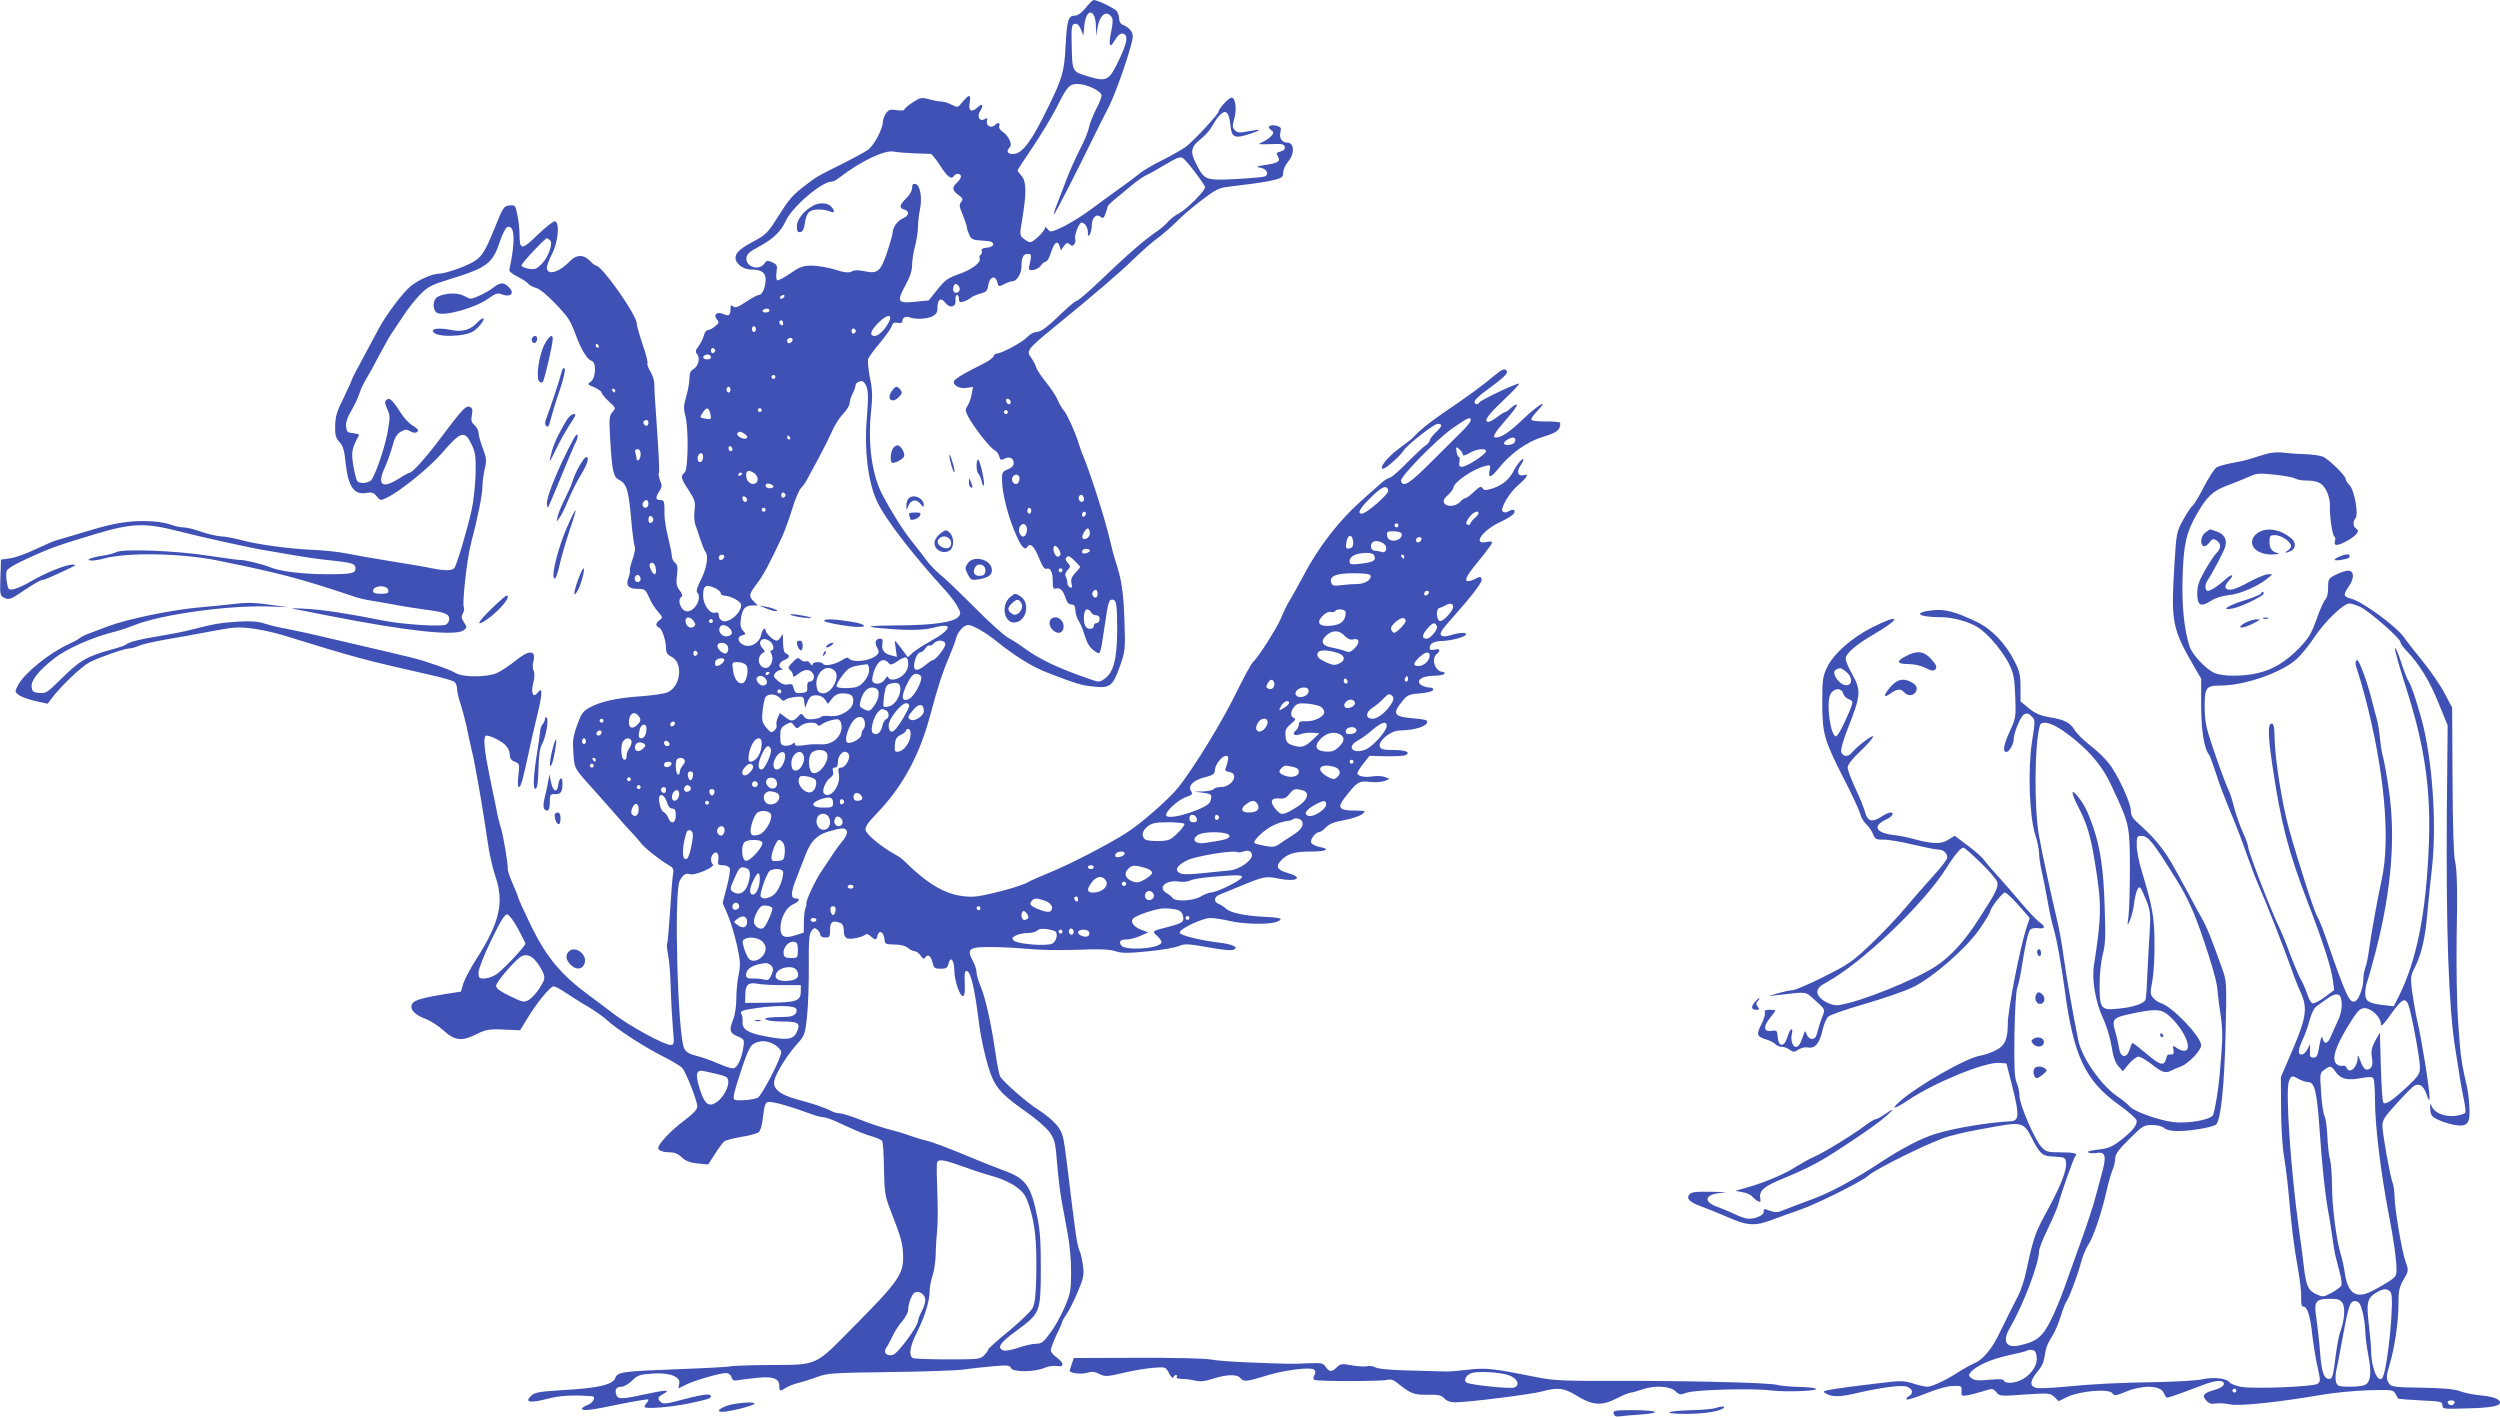 <?xml version="1.0" standalone="no"?>
<!DOCTYPE svg PUBLIC "-//W3C//DTD SVG 20010904//EN"
 "http://www.w3.org/TR/2001/REC-SVG-20010904/DTD/svg10.dtd">
<svg version="1.0" xmlns="http://www.w3.org/2000/svg"
 width="1280pt" height="726pt" viewBox="0 0 1280 726"
 preserveAspectRatio="xMidYMid meet">
<g transform="translate(0,726) scale(0.1,-0.1)"
fill="#3f51b5" stroke="none">
<path d="M5559 7220 c-21 -26 -41 -40 -55 -40 -34 0 -41 -22 -48 -151 -7 -138
-15 -167 -95 -329 -78 -160 -125 -224 -169 -228 -33 -3 -43 13 -22 34 15 15
-6 59 -36 79 -14 9 -21 21 -18 30 7 18 -7 20 -23 4 -18 -18 -46 -2 -40 21 4
17 2 18 -14 9 -24 -13 -38 15 -21 42 20 32 13 43 -12 20 -32 -30 -50 -19 -41
25 7 42 -3 43 -36 3 -25 -31 -26 -31 -57 -15 -17 9 -40 16 -51 16 -12 0 -40 5
-64 12 -40 10 -46 9 -85 -17 -23 -15 -42 -32 -42 -36 0 -5 -17 -6 -39 -3 -33
5 -41 3 -55 -17 -9 -13 -16 -33 -16 -44 0 -35 -46 -121 -76 -142 -16 -11 -72
-42 -124 -68 -136 -68 -137 -68 -193 -111 -72 -55 -85 -71 -146 -167 -44 -71
-62 -90 -105 -113 -77 -41 -103 -61 -109 -85 -9 -32 33 -69 78 -69 52 0 75
-15 75 -50 0 -40 -17 -80 -34 -80 -8 0 -38 -16 -66 -35 -41 -28 -56 -33 -66
-24 -11 9 -14 7 -14 -13 0 -33 -8 -39 -36 -26 -33 15 -54 -3 -33 -28 12 -14
10 -19 -10 -35 -13 -11 -29 -19 -37 -19 -7 0 -17 -12 -20 -27 -4 -16 -16 -40
-27 -55 -17 -22 -18 -30 -7 -42 16 -21 5 -62 -20 -76 -14 -8 -20 -21 -20 -46
0 -20 -7 -61 -16 -92 -14 -47 -15 -65 -5 -100 17 -66 15 -276 -4 -292 -22 -18
-19 -29 21 -90 32 -49 35 -60 30 -103 -3 -26 -1 -58 3 -70 5 -12 16 -47 26
-77 10 -30 22 -59 26 -64 18 -20 8 -84 -21 -141 -20 -40 -27 -62 -20 -69 26
-26 -11 -96 -51 -96 -32 0 -55 59 -29 75 6 4 3 16 -10 32 -16 21 -19 35 -14
77 5 41 3 55 -10 65 -9 7 -16 22 -16 33 0 11 -9 54 -19 96 -11 43 -19 95 -19
117 1 68 -1 75 -22 75 -24 0 -25 13 -4 45 14 21 14 30 4 54 -6 17 -10 34 -7
38 5 8 1 83 -19 373 -2 30 -4 68 -4 85 0 16 -9 44 -20 63 -11 18 -18 37 -15
42 3 5 -8 49 -25 97 -16 48 -30 97 -30 108 -1 43 -178 295 -208 295 -5 0 -19
11 -32 25 -31 33 -70 32 -101 -1 -55 -59 -119 -77 -119 -34 0 10 12 42 27 71
30 58 40 158 15 166 -7 3 -46 -28 -88 -68 -84 -82 -94 -81 -94 3 0 26 -5 70
-11 98 -10 49 -12 51 -41 48 -28 -3 -33 -10 -73 -110 -51 -126 -67 -151 -109
-177 -40 -25 -143 -61 -176 -62 -36 0 -106 -31 -146 -63 -41 -33 -129 -150
-166 -221 -14 -27 -51 -96 -82 -153 -31 -56 -56 -106 -56 -109 0 -4 -19 -45
-41 -91 -34 -67 -42 -95 -43 -142 -1 -48 3 -63 22 -83 18 -19 25 -42 31 -103
14 -129 44 -171 112 -157 22 4 33 0 48 -18 18 -23 20 -23 52 -7 66 31 217 154
279 225 102 119 120 123 158 40 16 -35 19 -61 17 -147 -2 -58 -11 -139 -20
-180 -22 -99 -76 -282 -88 -297 -11 -16 -49 -16 -114 -3 -26 6 -120 22 -208
36 -88 14 -191 32 -229 40 -39 8 -119 17 -179 19 -124 6 -285 28 -367 51 -30
8 -75 17 -100 18 -25 2 -72 13 -105 25 -32 12 -72 21 -87 21 -14 0 -39 5 -55
11 -50 19 -136 26 -218 18 -80 -9 -118 -18 -270 -64 -44 -13 -91 -27 -105 -31
-14 -3 -63 -25 -110 -47 -47 -23 -105 -43 -130 -46 l-45 -6 -3 -93 c-3 -90 -2
-92 22 -104 23 -10 33 -6 102 41 42 28 81 51 88 51 11 0 38 11 146 62 31 15
32 17 11 17 -32 1 -136 -41 -210 -84 -33 -20 -73 -38 -89 -41 -28 -6 -30 -4
-37 35 -4 22 -4 48 -1 58 4 11 45 36 99 60 116 54 166 72 353 128 190 57 257
59 425 16 107 -28 378 -88 444 -98 17 -3 82 -14 145 -25 63 -11 154 -24 201
-28 103 -11 119 -17 119 -40 0 -26 -19 -30 -146 -30 -120 0 -239 14 -289 35
-35 15 -133 39 -155 38 -8 -1 -82 10 -165 22 -166 26 -435 36 -470 18 -11 -6
-42 -14 -70 -18 -59 -9 -94 -24 -55 -25 14 0 41 4 60 10 121 33 399 28 585
-10 317 -64 424 -93 685 -180 30 -11 75 -22 100 -25 25 -4 77 -13 115 -20 39
-8 111 -19 160 -26 103 -13 125 -22 125 -49 0 -11 -8 -23 -17 -28 -23 -12
-225 1 -323 21 -167 34 -310 56 -395 60 -49 3 -79 3 -65 0 14 -2 90 -17 170
-33 404 -80 662 -109 704 -77 18 13 18 15 2 40 -14 20 -15 30 -6 47 6 11 8 25
5 30 -10 17 16 251 37 330 34 128 57 243 58 287 0 23 5 64 12 92 10 44 9 56
-10 106 -12 31 -22 67 -22 79 0 12 -9 29 -20 39 -17 14 -19 25 -14 52 5 28 3
36 -11 42 -20 7 -38 -12 -147 -157 -72 -97 -146 -180 -160 -180 -4 0 -29 -13
-55 -30 -88 -56 -115 -33 -71 60 11 25 28 72 37 105 12 45 23 63 44 75 22 12
30 13 47 2 20 -12 40 -9 40 6 0 4 -14 16 -30 25 -17 10 -46 42 -64 72 -39 60
-53 72 -69 56 -8 -8 -6 -20 6 -46 15 -32 15 -41 1 -120 -15 -78 -53 -192 -80
-239 -12 -19 -58 -26 -74 -10 -5 5 -14 41 -21 79 -11 70 -8 89 29 157 2 4 -12
8 -30 10 -29 3 -33 7 -36 34 -2 22 7 48 26 80 16 27 35 67 42 89 7 22 23 56
35 75 12 19 42 73 66 120 25 47 53 97 62 110 10 14 36 54 60 90 23 36 63 86
88 112 41 41 59 50 150 78 193 59 221 80 259 195 12 36 29 69 37 72 39 15 43
-70 11 -218 -2 -8 15 -22 41 -35 24 -12 49 -28 55 -36 6 -8 24 -18 40 -22 17
-4 57 -36 97 -78 73 -77 78 -86 109 -168 26 -71 57 -121 78 -127 26 -6 24 -87
-3 -107 -19 -13 -18 -15 18 -29 20 -9 37 -21 37 -27 0 -6 17 -26 37 -45 36
-33 37 -34 19 -54 -17 -19 -18 -32 -12 -138 10 -166 16 -195 46 -210 38 -19
48 -51 61 -194 6 -74 15 -140 19 -148 4 -7 -1 -36 -11 -64 -10 -27 -16 -53
-14 -57 2 -4 -1 -21 -7 -38 -16 -40 -1 -57 49 -57 36 0 38 -2 64 -60 7 -16 25
-43 39 -58 23 -27 24 -29 8 -41 -22 -16 -23 -32 -4 -39 16 -6 36 -67 36 -109
0 -19 8 -31 27 -40 63 -30 49 -154 -20 -183 -18 -7 -79 -16 -137 -20 -120 -8
-207 -27 -262 -58 -34 -19 -43 -32 -64 -92 -21 -60 -23 -81 -18 -145 7 -82 -3
-65 137 -221 23 -26 60 -68 82 -93 22 -26 56 -64 77 -86 20 -21 42 -47 50 -57
17 -23 93 -84 136 -109 29 -16 33 -23 28 -49 -3 -16 -10 -101 -15 -188 -6 -86
-12 -161 -15 -166 -3 -5 -1 -33 5 -62 6 -30 12 -106 13 -169 2 -63 7 -154 11
-202 8 -84 7 -88 -12 -88 -33 0 -212 98 -291 159 -40 31 -95 72 -121 91 -147
107 -222 197 -302 360 -31 64 -60 127 -64 140 -4 14 -18 49 -31 78 -13 29 -24
61 -24 72 0 37 -22 165 -35 210 -8 25 -19 70 -24 100 -6 30 -22 109 -36 175
-24 117 -31 186 -19 197 9 9 75 -21 101 -46 13 -12 23 -33 23 -49 0 -20 7 -30
26 -37 24 -10 25 -12 18 -70 -4 -38 -3 -60 3 -60 10 0 22 44 54 195 7 33 24
110 39 170 28 113 29 154 3 119 -23 -31 -36 -4 -23 48 8 30 8 53 2 64 -5 11
-6 30 -2 44 17 63 -19 66 -92 6 -30 -24 -72 -52 -94 -62 -51 -22 -171 -23
-211 0 -26 15 -66 30 -158 60 -22 8 -101 28 -175 45 -74 17 -209 49 -300 70
-91 22 -194 44 -230 51 -36 6 -87 18 -114 27 -38 12 -71 14 -141 10 -89 -6
-113 -10 -240 -42 -33 -9 -103 -22 -155 -31 -97 -15 -157 -30 -175 -44 -5 -5
-35 -15 -65 -23 -140 -39 -169 -56 -274 -160 -63 -62 -72 -68 -105 -65 -31 3
-36 7 -39 31 -4 33 36 84 116 146 66 52 201 111 322 140 19 5 58 18 85 29 142
58 508 107 715 96 l75 -3 -95 13 c-68 10 -116 12 -170 5 -41 -5 -127 -13 -190
-19 -140 -12 -370 -60 -465 -96 -38 -14 -84 -32 -101 -38 -18 -6 -38 -17 -46
-23 -8 -7 -32 -20 -54 -30 -100 -45 -227 -148 -260 -208 -19 -36 -19 -37 2
-53 11 -9 49 -23 84 -31 l64 -14 25 33 c49 63 150 159 191 180 50 25 178 70
202 70 10 0 32 6 50 14 18 8 78 21 133 31 55 9 160 28 233 42 120 23 142 24
215 15 45 -6 118 -22 162 -36 375 -116 410 -125 746 -201 64 -14 121 -31 127
-37 7 -7 12 -22 12 -35 0 -13 8 -49 19 -80 10 -32 24 -85 31 -118 6 -33 18
-85 25 -115 17 -67 58 -304 80 -458 8 -63 27 -146 40 -185 48 -135 24 -240
-96 -427 -30 -47 -60 -104 -67 -126 l-12 -41 -77 -12 c-119 -19 -163 -32 -173
-51 -14 -26 13 -56 67 -76 27 -10 69 -37 95 -61 57 -52 93 -56 170 -17 49 25
67 27 177 21 l44 -2 39 64 c48 79 116 161 133 161 7 0 36 -15 63 -34 28 -18
79 -51 114 -71 35 -21 79 -52 98 -70 49 -45 191 -137 287 -185 45 -23 88 -49
96 -58 20 -23 77 -168 77 -196 0 -17 -19 -37 -69 -75 -66 -49 -131 -118 -131
-139 0 -13 25 -22 63 -22 20 0 41 -9 58 -26 19 -18 41 -27 81 -31 l54 -5 34
53 c19 30 41 59 48 65 8 6 47 16 87 23 40 6 80 17 89 24 10 8 18 36 23 82 7
57 11 70 27 73 19 4 114 -23 211 -59 28 -11 59 -19 69 -19 10 0 37 -9 60 -19
124 -57 155 -70 193 -80 23 -7 46 -17 50 -24 4 -6 8 -70 9 -142 2 -114 5 -138
29 -200 61 -157 67 -182 69 -245 2 -93 -24 -131 -243 -352 -218 -220 -183
-205 -460 -207 -96 -1 -178 -4 -182 -7 -5 -2 -122 -9 -261 -14 -294 -11 -316
-14 -328 -46 -13 -34 -88 -51 -263 -61 -131 -8 -150 -12 -169 -31 -33 -32 -4
-37 84 -14 63 17 134 21 231 13 20 -2 3 -34 -23 -44 -17 -6 -30 -15 -30 -19 0
-14 43 -9 190 22 79 16 146 27 149 25 2 -3 -1 -11 -7 -17 -7 -7 -12 -16 -12
-21 0 -13 133 -2 230 18 98 21 110 25 110 36 0 17 -43 11 -188 -28 -41 -11
-57 -11 -68 -2 -20 17 -17 26 14 43 39 22 8 20 -102 -4 -114 -25 -133 -25
-141 0 -8 26 1 40 28 40 11 0 36 14 53 31 28 28 41 32 101 36 90 7 148 -15
141 -51 l-5 -25 36 18 c42 22 177 61 208 61 13 0 24 -8 28 -21 6 -17 12 -20
38 -15 18 3 62 9 98 12 77 8 109 -5 109 -41 0 -29 3 -30 33 -11 12 8 40 19 62
25 22 5 67 19 99 31 54 20 82 21 370 25 171 2 343 8 381 13 39 6 107 13 152
17 71 6 84 5 89 -9 8 -22 118 -22 170 0 21 9 50 13 66 10 38 -8 37 16 -2 44
-17 12 -30 28 -30 37 0 9 14 45 30 80 17 34 30 66 30 69 0 3 10 19 21 36 12
16 37 66 56 111 31 73 34 88 28 137 -4 30 -12 64 -17 74 -6 11 -15 52 -20 90
-5 39 -13 100 -18 136 -4 36 -17 135 -27 221 -18 147 -22 159 -51 197 -17 21
-59 57 -93 78 -62 39 -184 146 -199 174 -4 8 -16 67 -25 130 -21 145 -50 272
-75 332 -11 26 -20 57 -20 70 0 13 -9 41 -21 62 -32 60 -16 69 114 67 58 -1
140 -6 182 -10 43 -5 149 -7 236 -4 118 5 170 3 199 -7 33 -11 64 -11 165 -1
69 6 141 19 160 27 31 13 46 12 150 -6 76 -14 121 -18 132 -12 15 9 14 10 -3
20 -10 5 -44 13 -74 16 -104 13 -200 38 -200 51 0 20 117 75 159 75 20 -1 63
-7 96 -15 70 -17 202 -20 241 -5 38 15 24 22 -48 25 -109 5 -186 20 -210 42
-13 11 -31 23 -40 26 -25 9 -22 36 5 46 12 5 63 26 112 46 117 48 125 50 194
36 91 -18 128 6 45 29 -53 15 -64 32 -38 61 34 38 70 49 154 49 83 0 106 13
44 24 -19 4 -38 14 -41 22 -6 16 23 54 42 54 6 0 22 11 34 24 17 18 43 28 93
37 39 7 80 21 92 30 21 18 20 18 -42 19 -75 0 -86 15 -49 63 64 83 74 90 128
84 28 -4 62 -1 77 4 l27 11 -25 10 c-13 5 -41 6 -62 3 -41 -7 -78 1 -78 17 0
5 14 28 31 49 l31 39 87 -2 c48 -1 92 2 99 6 25 15 -1 26 -63 26 -51 0 -64 3
-70 17 -11 29 56 83 102 83 85 1 153 26 138 51 -3 3 -34 9 -70 11 -101 9 -109
23 -51 93 21 26 32 31 87 35 37 3 64 10 67 18 2 7 -6 12 -20 12 -13 0 -32 6
-42 13 -30 22 4 47 64 47 27 0 52 5 55 10 3 6 0 10 -8 10 -38 0 -61 66 -32 90
23 19 18 31 -10 24 -18 -4 -25 -2 -25 9 0 22 21 34 63 35 47 2 114 19 122 32
8 13 -29 13 -77 -2 -29 -8 -42 -8 -50 0 -8 8 4 28 48 77 117 132 166 196 160
211 -5 13 -10 13 -37 -2 -19 -9 -35 -12 -40 -7 -10 10 13 43 89 135 23 29 42
56 42 61 0 5 -13 6 -29 2 -75 -16 -20 62 74 104 34 16 65 36 68 45 7 18 -9 21
-33 6 -9 -5 -19 -5 -26 1 -16 13 35 98 80 136 17 14 35 32 40 41 7 12 4 14
-13 9 -29 -7 -38 16 -17 48 9 13 16 27 16 31 0 15 -33 -22 -50 -57 -24 -46
-60 -75 -112 -91 -33 -10 -41 -9 -48 3 -7 11 -16 7 -43 -19 -18 -17 -38 -32
-43 -32 -6 0 -19 -9 -29 -20 -22 -25 -73 -27 -82 -3 -4 10 2 23 19 37 14 12
28 30 30 41 5 29 103 95 162 109 28 7 28 6 23 -23 -9 -42 6 -39 45 10 62 78
147 138 227 162 54 16 76 28 84 44 6 13 7 26 4 29 -4 4 -38 7 -77 6 -45 0 -70
4 -70 11 0 6 15 26 33 45 62 65 0 28 -77 -46 -68 -65 -108 -92 -137 -92 -21 0
-6 26 52 91 34 39 59 73 55 76 -3 4 -16 -3 -29 -15 -13 -12 -27 -22 -31 -22
-4 0 -22 -11 -40 -25 -18 -14 -38 -25 -44 -25 -29 0 -6 34 74 109 48 45 84 84
82 87 -6 6 -195 -83 -203 -96 -9 -15 -25 -12 -25 4 0 8 28 35 63 59 83 61 109
85 102 97 -10 16 -22 12 -69 -27 -52 -45 -139 -108 -256 -187 -74 -51 -118
-86 -155 -126 -5 -6 -37 -31 -70 -55 -61 -44 -109 -105 -83 -105 14 1 91 69
105 94 16 27 155 136 174 136 27 0 24 -12 -11 -45 -16 -16 -30 -34 -30 -41 0
-6 -11 -19 -24 -27 -13 -9 -54 -48 -92 -86 -37 -39 -77 -74 -89 -77 -11 -4
-27 -13 -35 -20 -8 -7 -57 -51 -108 -96 -115 -102 -221 -238 -297 -383 -32
-60 -66 -121 -75 -135 -9 -14 -27 -50 -39 -80 -23 -56 -120 -208 -146 -230 -8
-7 -48 -80 -89 -164 -72 -146 -206 -365 -290 -474 -49 -62 -198 -193 -276
-241 -103 -64 -285 -157 -380 -196 -52 -21 -104 -44 -115 -51 -34 -22 -228
-73 -280 -75 -119 -3 -217 47 -349 177 -11 12 -34 29 -51 38 -71 39 -150 104
-153 126 -3 17 12 39 56 84 133 138 220 297 277 512 35 132 62 216 96 294 15
36 31 77 34 92 8 32 40 68 61 68 24 0 89 -37 146 -83 95 -77 182 -130 258
-160 151 -58 176 -66 237 -72 86 -10 101 2 137 104 28 80 28 85 23 239 -5 143
-15 207 -45 297 -6 17 -21 73 -33 125 -25 106 -104 351 -141 435 -4 11 -12 34
-17 50 -17 56 -58 145 -74 163 -9 10 -23 34 -31 53 -8 20 -35 60 -59 90 -24
30 -48 65 -52 79 -4 14 -16 36 -26 49 -26 33 -17 45 109 148 218 178 348 289
421 361 42 40 96 88 121 105 24 18 67 55 95 83 27 28 86 78 130 111 68 52 88
62 135 67 30 4 87 11 127 16 39 5 90 14 112 20 34 9 41 15 41 36 0 15 11 39
25 56 35 41 32 98 -5 98 -26 0 -42 24 -34 54 5 21 2 26 -19 32 -35 8 -53 -4
-30 -21 15 -11 16 -15 3 -30 -8 -10 -28 -24 -45 -32 -28 -12 -26 -13 40 -11
59 3 70 0 73 -14 2 -12 -5 -19 -22 -24 -22 -5 -23 -8 -13 -25 15 -25 2 -34
-67 -44 -46 -7 -48 -9 -21 -14 33 -7 45 -35 19 -45 -9 -3 -77 -9 -150 -13
-154 -7 -157 -6 -201 81 -31 60 -25 85 27 126 23 18 49 49 59 69 11 20 28 45
40 55 29 27 44 10 51 -57 6 -62 21 -68 101 -42 63 21 60 26 -9 13 -45 -9 -56
-8 -69 5 -14 14 -14 22 -3 60 13 50 6 107 -15 107 -13 0 -65 -55 -65 -70 0
-13 -129 -152 -169 -182 -21 -15 -76 -46 -122 -69 -46 -23 -98 -53 -115 -68
-17 -14 -60 -46 -95 -71 -35 -25 -101 -73 -148 -108 -46 -35 -113 -76 -148
-93 -62 -29 -66 -29 -79 -12 -7 10 -14 13 -14 6 0 -16 -59 -73 -75 -73 -7 0
-22 8 -34 18 -21 17 -21 18 -6 107 21 128 20 187 -5 215 -11 13 -20 25 -20 28
0 2 35 57 79 121 43 64 97 154 121 201 54 108 65 120 108 120 47 0 122 -37
122 -59 0 -10 -13 -42 -29 -72 -15 -30 -31 -70 -35 -89 -3 -20 -24 -72 -47
-115 -22 -44 -54 -114 -69 -155 -16 -41 -38 -99 -49 -128 -12 -30 -18 -51 -14
-49 7 5 107 200 208 407 18 36 50 101 73 145 41 82 122 320 122 360 0 23 -22
47 -52 58 -10 4 -18 17 -18 30 0 13 -6 31 -12 40 -12 15 -99 57 -118 57 -5 0
-24 -18 -41 -40z m52 -94 l2 -51 6 42 c11 65 43 92 70 59 10 -11 10 -28 1 -74
-16 -78 -9 -94 18 -48 15 25 28 36 40 34 30 -6 25 -45 -18 -133 -51 -109 -63
-115 -159 -86 -83 25 -81 21 -84 166 -2 88 0 100 16 103 12 2 22 -7 31 -28
l13 -32 5 52 c9 90 57 87 59 -4z m-931 -651 c41 -1 80 -3 86 -3 5 -1 28 -29
49 -62 37 -58 57 -71 70 -50 9 15 35 12 35 -3 0 -8 -9 -22 -20 -32 -27 -24
-25 -40 7 -63 23 -17 25 -22 14 -36 -11 -14 -10 -24 8 -65 11 -28 21 -56 21
-63 0 -8 6 -26 13 -41 10 -23 19 -26 67 -29 41 -2 55 -7 55 -18 0 -10 -12 -16
-32 -18 -22 -2 -30 -7 -27 -17 3 -7 1 -16 -5 -19 -6 -4 -8 -12 -5 -19 8 -21
-41 -58 -108 -81 -54 -19 -70 -30 -108 -78 l-45 -56 -69 -7 c-90 -9 -96 0 -51
83 24 43 35 76 35 105 0 23 7 67 15 97 8 30 15 74 15 97 0 23 5 64 10 90 13
60 1 127 -23 131 -12 3 -17 -3 -17 -20 0 -14 -13 -37 -30 -53 -35 -34 -38 -51
-10 -58 29 -8 24 -33 -9 -46 -27 -12 -51 -47 -51 -74 0 -7 -12 -50 -27 -96
-34 -101 -49 -114 -115 -100 -33 7 -53 7 -67 -1 -17 -8 -36 -6 -87 10 -36 11
-90 20 -118 20 -45 0 -61 -6 -110 -40 -32 -22 -62 -38 -67 -35 -5 4 -6 23 -3
43 5 33 2 38 -22 49 -24 11 -29 10 -41 -7 -28 -39 -98 -15 -91 31 2 18 18 32
60 54 74 39 116 79 140 132 32 72 184 203 236 203 8 0 26 9 40 21 108 83 231
142 277 133 17 -4 64 -7 105 -9z m1439 -97 c28 -37 51 -71 51 -77 0 -18 -94
-112 -130 -131 -21 -11 -46 -30 -57 -42 -10 -13 -34 -34 -53 -48 -72 -49 -145
-112 -295 -255 -60 -58 -115 -105 -122 -105 -6 0 -37 -26 -70 -57 -80 -78
-113 -103 -138 -103 -12 0 -32 -12 -46 -26 -23 -26 -132 -84 -155 -84 -7 0
-14 -6 -17 -14 -3 -8 -27 -26 -54 -39 -154 -78 -167 -89 -137 -113 12 -9 32
-13 53 -10 l33 5 -7 -37 c-3 -20 -13 -47 -21 -59 -13 -20 -12 -27 3 -56 28
-53 112 -161 134 -171 11 -5 22 -20 25 -32 5 -20 9 -22 26 -13 26 14 48 4 48
-22 0 -14 -10 -24 -30 -32 -26 -10 -30 -17 -30 -47 0 -76 32 -200 76 -297 26
-57 42 -72 54 -53 15 23 36 3 60 -58 17 -42 28 -58 38 -54 20 7 32 -16 32 -65
0 -35 3 -40 18 -36 21 5 35 -10 49 -52 6 -19 16 -30 29 -30 14 0 19 -7 20 -31
1 -16 8 -41 18 -55 9 -14 23 -49 31 -77 11 -35 25 -58 45 -72 36 -25 32 -33
55 119 19 130 22 141 40 141 21 0 25 -25 25 -158 -1 -146 -18 -213 -63 -246
-27 -20 -29 -20 -80 -2 -160 55 -254 100 -332 157 -27 20 -65 44 -84 54 -19
10 -96 79 -170 154 -75 75 -154 151 -177 169 -22 18 -54 51 -70 73 -16 22 -50
66 -75 97 -41 50 -103 148 -150 237 -54 101 -77 263 -59 428 8 80 7 112 -6
173 -8 41 -12 84 -9 96 4 11 31 48 60 82 29 35 56 73 60 85 5 18 13 22 31 18
15 -3 24 0 24 9 0 18 18 27 38 19 27 -11 85 -9 115 5 21 11 27 20 27 46 0 42
18 53 40 24 23 -31 56 -23 52 13 -1 15 2 27 8 27 5 0 10 -9 10 -21 0 -16 4
-19 23 -13 12 3 29 12 37 19 8 7 31 17 50 22 30 8 36 14 40 43 6 43 36 54 46
16 6 -24 7 -25 35 -11 15 8 35 15 43 15 22 0 46 40 46 76 0 46 9 64 32 64 21
0 21 -2 6 -71 -5 -21 44 -13 61 11 7 11 19 20 25 20 7 0 19 21 27 47 16 52 34
65 44 33 l7 -22 15 22 c12 17 18 19 30 9 12 -10 16 -10 24 2 5 8 7 20 4 27 -6
16 20 82 32 82 17 0 33 -24 33 -49 0 -21 2 -23 10 -11 5 8 10 29 10 46 0 39
23 62 45 44 12 -10 16 -8 25 15 5 14 10 30 10 35 0 5 18 24 41 42 22 18 61 50
87 72 25 21 57 43 71 49 14 6 53 28 86 48 71 42 86 48 101 40 6 -3 35 -36 63
-73z m-3302 -349 c16 -16 -11 -90 -47 -124 -24 -23 -34 -26 -64 -21 -20 4 -36
11 -36 17 0 11 120 139 130 139 3 0 11 -5 17 -11z m2096 -255 c-8 -20 -33 -17
-33 4 0 10 3 22 7 25 10 11 32 -13 26 -29z m-898 -34 c-3 -5 -11 -10 -16 -10
-6 0 -7 5 -4 10 3 6 11 10 16 10 6 0 7 -4 4 -10z m-75 -70 c0 -5 -9 -10 -21
-10 -11 0 -17 5 -14 10 3 6 13 10 21 10 8 0 14 -4 14 -10z m610 -61 c-20 -38
-52 -69 -72 -69 -30 0 -20 29 23 71 45 43 71 41 49 -2z m-540 -5 c0 -8 -4 -12
-10 -9 -5 3 -10 10 -10 16 0 5 5 9 10 9 6 0 10 -7 10 -16z m-140 -29 c0 -8 -4
-15 -10 -15 -5 0 -10 7 -10 15 0 8 5 15 10 15 6 0 10 -7 10 -15z m512 -10 c0
-5 -5 -11 -11 -13 -6 -2 -11 4 -11 13 0 9 5 15 11 13 6 -2 11 -8 11 -13z
m-324 -47 c-6 -18 -28 -21 -28 -4 0 9 7 16 16 16 9 0 14 -5 12 -12z m-993 -28
c3 -5 1 -10 -4 -10 -6 0 -11 5 -11 10 0 6 2 10 4 10 3 0 8 -4 11 -10z m597
-25 c0 -5 -5 -11 -11 -13 -6 -2 -11 4 -11 13 0 9 5 15 11 13 6 -2 11 -8 11
-13z m-22 -36 c0 -5 -9 -9 -20 -9 -22 0 -27 16 -7 23 15 5 27 -1 27 -14z m330
-99 c0 -5 -4 -10 -10 -10 -5 0 -10 5 -10 10 0 6 5 10 10 10 6 0 10 -4 10 -10z
m457 -32 c19 -25 21 -61 11 -182 -14 -155 6 -322 51 -420 40 -89 176 -266 352
-460 26 -28 54 -66 63 -84 16 -31 16 -35 2 -51 -24 -27 -132 -42 -304 -43
-153 -1 -184 -6 -95 -14 139 -13 220 -12 276 3 100 27 90 -10 -19 -70 -38 -21
-79 -48 -92 -60 l-24 -22 -17 23 c-9 12 -24 33 -34 45 -18 22 -18 22 -11 -22
l6 -44 -28 7 c-37 9 -52 29 -46 61 3 18 0 25 -11 25 -24 0 -31 -19 -16 -46 11
-21 10 -27 -2 -38 -34 -32 -128 -41 -145 -15 -3 5 -17 0 -32 -10 -32 -22 -89
-34 -97 -21 -9 15 -55 12 -55 -2 0 -8 -5 -6 -11 4 -5 9 -16 15 -23 12 -7 -3
-20 1 -27 9 -12 12 -18 10 -41 -14 -24 -23 -25 -29 -13 -39 8 -7 15 -19 15
-27 0 -11 6 -10 26 6 31 25 57 27 74 6 15 -18 6 -45 -14 -45 -10 0 -14 -9 -13
-27 2 -25 -2 -28 -30 -31 -28 -3 -33 1 -39 23 -5 22 -11 25 -30 21 -16 -4 -31
1 -51 18 -23 20 -25 26 -14 40 7 9 21 16 30 17 10 0 11 2 4 6 -22 8 -14 33 12
43 28 11 32 25 10 34 -11 4 -15 21 -16 58 0 42 -2 48 -9 31 -5 -13 -16 -23
-24 -23 -16 0 -56 38 -56 52 0 21 -18 5 -23 -22 -8 -40 -50 -66 -85 -54 -34
12 -42 43 -12 51 20 5 20 7 4 24 -12 14 -15 29 -11 59 7 52 22 70 58 70 l29 0
-20 20 c-28 28 -26 38 18 95 34 46 61 98 128 240 12 28 35 90 50 139 15 49 35
97 45 107 9 9 23 28 30 42 8 14 34 63 59 109 25 46 56 108 69 138 13 30 38 71
57 90 19 20 34 45 34 55 0 11 7 33 15 49 8 15 15 34 15 41 0 12 13 22 31 24 4
1 11 -5 16 -11z m-687 -33 c0 -8 -4 -15 -10 -15 -5 0 -10 7 -10 15 0 8 5 15
10 15 6 0 10 -7 10 -15z m-590 -5 c0 -5 -2 -10 -4 -10 -3 0 -8 5 -11 10 -3 6
-1 10 4 10 6 0 11 -4 11 -10z m2025 -58 c0 -18 -20 -15 -23 4 -3 10 1 15 10
12 7 -3 13 -10 13 -16z m-1539 -57 c8 -32 6 -34 -28 -28 -26 5 -26 6 -11 29
20 31 31 30 39 -1z m264 15 c0 -5 -4 -10 -10 -10 -5 0 -10 5 -10 10 0 6 5 10
10 10 6 0 10 -4 10 -10z m1260 -10 c0 -5 -4 -10 -10 -10 -5 0 -10 5 -10 10 0
6 5 10 10 10 6 0 10 -4 10 -10z m2370 -42 c0 -7 -19 -32 -43 -55 -23 -23 -94
-94 -159 -158 -111 -112 -144 -132 -155 -98 -7 20 184 215 265 271 79 55 92
60 92 40z m-4210 -13 c0 -8 -4 -15 -9 -15 -13 0 -22 16 -14 24 11 11 23 6 23
-9z m495 -58 c12 -10 14 -16 7 -21 -15 -9 -54 12 -47 25 8 12 18 11 40 -4z
m230 -17 c3 -5 1 -10 -4 -10 -6 0 -11 5 -11 10 0 6 2 10 4 10 3 0 8 -4 11 -10z
m3713 -17 c-2 -11 -14 -19 -31 -21 -30 -4 -36 12 -9 27 26 16 44 13 40 -6z
m-4008 -44 c0 -5 -4 -9 -10 -9 -5 0 -10 7 -10 16 0 8 5 12 10 9 6 -3 10 -10
10 -16z m3726 -3 c8 -8 14 -19 14 -25 0 -6 15 -2 33 9 36 23 91 27 85 8 -6
-18 -99 -78 -122 -78 -14 0 -17 6 -14 25 3 14 2 25 -2 25 -4 0 -10 11 -12 25
-6 29 -2 31 18 11z m-4196 -20 c0 -14 -4 -28 -10 -31 -5 -3 -10 -3 -10 2 0 4
-3 18 -6 31 -5 16 -2 22 10 22 10 0 16 -9 16 -24z m320 -15 c0 -23 -16 -36
-25 -21 -9 14 1 40 15 40 5 0 10 -9 10 -19z m263 -85 c21 -16 22 -45 2 -52
-21 -9 -45 14 -45 42 0 27 16 30 43 10z m-63 0 c0 -3 -4 -8 -10 -11 -5 -3 -10
-1 -10 4 0 6 5 11 10 11 6 0 10 -2 10 -4z m1420 -25 c0 -11 -5 -23 -11 -27
-15 -9 -33 12 -26 30 9 23 37 20 37 -3z m-1260 -42 c0 -5 -9 -9 -20 -9 -11 0
-20 6 -20 14 0 9 7 12 20 9 11 -3 20 -9 20 -14z m3148 -21 c3 -17 -112 -118
-135 -118 -26 0 -12 26 45 82 56 57 84 68 90 36z m-3086 -23 c0 -5 -5 -11 -11
-13 -6 -2 -11 4 -11 13 0 9 5 15 11 13 6 -2 11 -8 11 -13z m1528 -21 c0 -16
-16 -19 -25 -4 -8 13 4 32 16 25 5 -4 9 -13 9 -21z m-1725 -2 c0 -18 -20 -15
-23 4 -3 10 1 15 10 12 7 -3 13 -10 13 -16z m-505 -22 c0 -11 -7 -20 -15 -20
-15 0 -21 21 -8 33 12 13 23 7 23 -13z m600 -30 c0 -5 -4 -10 -10 -10 -5 0
-10 5 -10 10 0 6 5 10 10 10 6 0 10 -4 10 -10z m1360 -5 c0 -8 -4 -15 -10 -15
-5 0 -10 7 -10 15 0 8 5 15 10 15 6 0 10 -7 10 -15z m280 -14 c0 -6 -4 -13
-10 -16 -5 -3 -10 1 -10 9 0 9 5 16 10 16 6 0 10 -4 10 -9z m2010 1 c0 -4 -8
-15 -19 -24 -10 -8 -21 -22 -23 -29 -2 -7 -9 -9 -16 -5 -8 5 -6 15 10 37 20
27 48 39 48 21z m-4225 -32 c0 -7 -6 -15 -12 -17 -8 -3 -13 4 -13 17 0 13 5
20 13 18 6 -3 12 -11 12 -18z m1913 -46 c1 -10 -2 -26 -8 -34 -16 -24 -43 16
-29 42 12 23 33 19 37 -8z m1902 16 c0 -5 -4 -10 -10 -10 -5 0 -10 5 -10 10 0
6 5 10 10 10 6 0 10 -4 10 -10z m-1580 -41 c0 -20 -25 -37 -37 -25 -9 9 18 56
29 50 4 -3 8 -14 8 -25z m1595 1 c11 -18 -17 -41 -44 -38 -18 2 -27 10 -29 26
-3 19 1 22 32 22 19 0 38 -5 41 -10z m-247 -43 c2 -18 -2 -29 -13 -33 -23 -9
-28 0 -20 36 8 37 29 35 33 -3z m350 11 c-6 -18 -28 -21 -28 -4 0 9 7 16 16
16 9 0 14 -5 12 -12z m-193 -22 c22 -16 13 -51 -11 -42 -9 3 -24 6 -35 6 -19
0 -27 29 -12 43 11 11 38 8 58 -7z m-1655 -53 c0 -7 -6 -13 -14 -13 -15 0 -29
38 -19 53 7 12 33 -20 33 -40z m150 18 c0 -5 -9 -11 -20 -14 -13 -3 -20 0 -20
9 0 8 9 14 20 14 11 0 20 -4 20 -9z m1457 -27 c9 -24 -7 -33 -70 -40 -52 -6
-57 -5 -57 13 0 25 33 41 83 42 25 1 40 -4 44 -15z m-3329 -6 c-6 -18 -28 -21
-28 -4 0 9 7 16 16 16 9 0 14 -5 12 -12z m1822 -51 c0 -2 -11 -16 -25 -31 -19
-20 -23 -33 -19 -53 5 -19 3 -24 -7 -21 -8 3 -14 13 -14 24 0 10 -4 25 -8 32
-6 8 -2 20 9 33 16 18 16 20 1 37 -12 14 -14 21 -5 30 8 8 18 3 39 -18 16 -16
29 -30 29 -33z m1660 53 c0 -5 -2 -10 -4 -10 -3 0 -8 5 -11 10 -3 6 -1 10 4
10 6 0 11 -4 11 -10z m-3832 -63 c2 -15 -1 -27 -6 -27 -12 0 -33 46 -24 54 12
13 27 -1 30 -27z m2082 -7 c0 -5 -4 -10 -10 -10 -5 0 -10 5 -10 10 0 6 5 10
10 10 6 0 10 -4 10 -10z m1577 -26 c7 -21 -28 -44 -66 -44 -21 0 -58 -3 -83
-6 -36 -5 -46 -3 -51 10 -14 35 22 51 112 51 54 0 86 -4 88 -11z m-3737 -20
c0 -8 -7 -14 -15 -14 -15 0 -21 21 -9 33 10 9 24 -2 24 -19z m-1292 -56 c3
-15 -4 -18 -37 -18 -29 0 -41 4 -41 14 0 30 73 33 78 4z m1675 10 c15 -7 27
-19 27 -25 0 -7 9 -13 20 -13 27 0 77 -26 83 -42 12 -38 -63 -105 -96 -86 -10
5 -17 17 -17 28 0 13 -5 17 -19 13 -27 -7 -61 41 -61 87 0 53 13 61 63 38z
m1957 -28 c0 -21 -15 -27 -25 -10 -7 12 2 30 16 30 5 0 9 -9 9 -20z m1691 -3
c-13 -13 -26 -3 -16 12 3 6 11 8 17 5 6 -4 6 -10 -1 -17z m129 -64 c0 -20 -48
-73 -66 -73 -19 0 -24 61 -5 67 9 2 23 8 31 13 24 14 40 11 40 -7z m-1854 -28
c4 -8 15 -15 25 -15 12 0 19 -7 19 -20 0 -11 -7 -20 -15 -20 -8 0 -15 -7 -15
-15 0 -20 -36 -19 -44 1 -12 32 -7 84 9 84 9 0 18 -7 21 -15z m1304 0 c0 -41
-22 -63 -69 -68 -64 -8 -85 12 -51 48 15 16 32 24 42 22 10 -3 21 -1 24 4 9
15 54 10 54 -6z m-3336 -48 c8 -14 8 -20 -4 -27 -18 -11 -40 6 -40 32 0 24 28
21 44 -5z m3643 6 c4 -11 -45 -63 -60 -63 -4 0 -10 7 -14 16 -4 10 4 24 23 40
30 24 45 26 51 7z m-3547 -3 c0 -5 -4 -10 -10 -10 -5 0 -10 5 -10 10 0 6 5 10
10 10 6 0 10 -4 10 -10z m3707 -26 c6 -17 -33 -64 -53 -64 -25 0 -24 19 2 49
29 35 42 38 51 15z m-3622 -10 c20 -20 15 -38 -12 -42 -24 -4 -47 22 -39 43 7
20 30 19 51 -1z m3149 -39 c15 -16 29 -22 43 -19 33 9 38 -15 10 -44 -22 -22
-29 -24 -54 -14 -15 6 -45 13 -66 17 -42 7 -56 27 -36 51 31 38 73 42 103 9z
m-2941 -29 c18 -14 23 -46 7 -46 -7 0 -7 -6 0 -19 14 -27 -4 -71 -29 -71 -28
0 -45 34 -31 60 6 11 16 20 22 20 6 0 3 9 -7 20 -32 35 -1 65 38 36z m897 -15
c0 -18 -50 -81 -65 -81 -4 0 -20 -11 -37 -25 -35 -30 -58 -32 -58 -6 0 31 18
71 32 71 7 0 19 9 26 20 7 12 16 18 21 15 5 -2 14 2 21 10 18 22 60 19 60 -4z
m-1112 -15 c2 -10 -1 -23 -7 -29 -14 -14 -57 25 -46 43 11 17 49 8 53 -14z
m-156 -31 c0 -5 -5 -11 -11 -13 -6 -2 -11 4 -11 13 0 9 5 15 11 13 6 -2 11 -8
11 -13z m3271 4 c44 -12 50 -40 12 -57 -20 -9 -32 -8 -63 6 -43 20 -52 30 -45
49 6 16 44 17 96 2z m477 -16 c0 -25 -30 -53 -57 -53 -30 0 -29 13 4 45 32 29
53 32 53 8z m-2670 -44 c0 -18 -9 -39 -25 -54 -26 -26 -71 -33 -77 -13 -3 8
-9 4 -17 -10 -13 -24 -56 -31 -64 -9 -3 7 1 30 8 51 19 54 50 71 74 42 10 -12
18 -11 48 10 41 28 53 24 53 -17z m-942 19 c-6 -16 -36 -34 -44 -26 -3 4 -4
14 -1 23 7 17 51 21 45 3z m112 -23 c16 -19 4 -84 -16 -92 -23 -9 -45 19 -51
66 -6 40 -5 41 24 41 17 0 36 -7 43 -15z m630 -25 c0 -18 -10 -41 -27 -60 -24
-26 -36 -31 -82 -33 -33 -1 -55 2 -58 9 -2 6 11 31 30 55 32 43 44 48 125 58
7 0 12 -11 12 -29z m-176 -5 c29 -30 -15 -115 -59 -115 -13 0 -26 7 -29 16
-27 71 39 147 88 99z m-334 -9 c0 -3 -4 -8 -10 -11 -5 -3 -10 -1 -10 4 0 6 5
11 10 11 6 0 10 -2 10 -4z m776 -20 c8 -22 -35 -102 -62 -115 -38 -17 -42 11
-11 75 19 39 32 54 47 54 11 0 23 -6 26 -14z m-796 -11 c13 -16 6 -35 -14 -35
-18 0 -39 27 -31 40 9 14 31 12 45 -5z m3286 -12 c-10 -10 -19 5 -10 18 6 11
8 11 12 0 2 -7 1 -15 -2 -18z m-306 -4 c0 -5 -4 -9 -10 -9 -5 0 -10 7 -10 16
0 8 5 12 10 9 6 -3 10 -10 10 -16z m-377 -2 c8 -21 -9 -41 -27 -34 -14 5 -15
11 -6 27 12 23 26 26 33 7z m-1913 -34 c0 -37 -28 -82 -56 -89 -14 -4 -27 -4
-30 -2 -2 3 -1 29 3 59 7 45 12 54 33 59 36 9 50 1 50 -27z m-114 -8 c8 -21
-2 -55 -25 -85 -17 -22 -22 -23 -46 -12 -23 11 -26 17 -20 40 11 45 33 72 61
72 13 0 27 -7 30 -15z m2204 -5 c0 -23 -45 -39 -62 -22 -16 16 8 42 38 42 17
0 24 -6 24 -20z m-2700 0 c0 -5 -4 -10 -10 -10 -5 0 -10 5 -10 10 0 6 5 10 10
10 6 0 10 -4 10 -10z m-3 -38 c9 -11 16 -12 25 -4 7 5 31 12 53 14 38 3 40 1
43 -27 l4 -30 13 33 c11 26 20 32 44 32 19 0 35 -8 45 -22 l15 -22 21 27 c15
19 31 27 53 27 45 0 59 -12 55 -46 -4 -39 -68 -77 -120 -70 -21 2 -40 1 -43
-4 -3 -4 -21 -10 -41 -12 -26 -3 -39 1 -48 14 -12 17 -14 17 -31 -2 -23 -25
-36 -25 -67 0 l-25 19 -11 -24 c-6 -14 -9 -31 -6 -38 3 -8 -3 -20 -12 -28 -14
-12 -19 -10 -41 16 -21 26 -23 37 -19 82 3 28 9 58 12 67 11 28 58 27 81 -2z
m3132 -16 c-23 -44 -72 -86 -101 -86 -38 0 -38 33 0 57 15 9 40 30 55 46 22
23 30 27 42 17 11 -9 12 -17 4 -34z m-192 -3 c6 -17 -36 -38 -50 -24 -7 7 -6
15 3 26 15 18 41 17 47 -2z m-337 -2 c0 -5 -11 -16 -25 -25 -28 -18 -31 -15
-13 14 13 20 38 28 38 11z m-1945 -11 c6 -10 -58 -118 -79 -132 -16 -11 -26 1
-26 29 0 15 15 44 36 69 35 43 57 54 69 34z m75 -31 c0 -23 -44 -53 -65 -45
-21 8 -19 17 12 53 29 34 53 30 53 -8z m2036 20 c8 -6 14 -18 14 -25 0 -23
-50 -48 -91 -47 -32 2 -39 -2 -39 -16 0 -10 -7 -24 -15 -31 -23 -19 -8 -30 24
-19 16 6 44 9 63 7 l33 -3 -34 -32 c-41 -39 -58 -43 -102 -29 -29 10 -34 16
-37 47 -3 30 2 41 27 62 23 19 27 26 16 31 -20 7 -19 35 3 59 14 16 26 18 70
14 29 -3 60 -11 68 -18z m-2232 -15 c20 -7 21 -40 2 -47 -7 -3 -16 -19 -19
-36 -7 -34 -32 -50 -49 -33 -14 14 5 83 28 107 18 17 17 17 38 9z m-1260 -36
c8 -14 6 -22 -11 -39 -23 -23 -43 -18 -43 11 0 49 30 65 54 28z m1154 -27 c2
-13 -1 -28 -7 -34 -6 -6 -11 -19 -11 -29 0 -21 -60 -52 -74 -38 -11 11 1 59
25 99 24 39 62 41 67 2z m-1338 9 c0 -5 -4 -10 -10 -10 -5 0 -10 5 -10 10 0 6
5 10 10 10 6 0 10 -4 10 -10z m1218 -19 c8 -55 -39 -104 -100 -102 -47 1 -54
1 -95 -5 -31 -4 -43 -3 -43 6 0 10 -3 10 -14 0 -8 -6 -25 -10 -38 -8 -20 3
-23 9 -23 48 0 38 4 46 28 60 26 14 29 14 42 -4 14 -18 16 -18 33 -3 21 19 77
23 87 7 5 -8 11 -7 20 0 17 14 65 29 85 27 8 -1 16 -13 18 -26z m2182 11 c0
-27 -37 -59 -52 -44 -9 9 -9 18 0 37 14 30 52 35 52 7z m-3039 -15 c-13 -13
-26 -3 -16 12 3 6 11 8 17 5 6 -4 6 -10 -1 -17z m3649 -3 c0 -27 -70 -105
-107 -121 -65 -27 -102 12 -42 45 18 9 52 34 76 55 47 40 73 47 73 21z m-3790
-13 c0 -30 -11 -51 -26 -51 -15 0 -17 12 -8 48 8 27 34 30 34 3z m3635 -11 c0
-9 -11 -16 -27 -18 -20 -2 -28 1 -28 12 0 8 6 17 13 19 21 9 42 2 42 -13z
m-2283 -26 c-4 -38 -34 -78 -61 -82 -20 -3 -22 0 -19 35 2 30 9 41 31 51 15 7
27 18 27 23 0 6 6 9 13 6 7 -2 11 -17 9 -33z m-1582 18 c0 -13 -12 -22 -22
-16 -10 6 -1 24 13 24 5 0 9 -4 9 -8z m3781 -12 c26 -15 24 -36 -8 -66 -21
-20 -36 -24 -67 -22 -47 3 -59 27 -29 60 31 35 70 45 104 28z m-3861 -35 c0
-8 -4 -15 -10 -15 -5 0 -10 7 -10 15 0 8 5 15 10 15 6 0 10 -7 10 -15z m233 1
c3 -7 -2 -24 -11 -37 -9 -13 -15 -32 -14 -41 2 -10 -3 -18 -11 -18 -18 0 -22
77 -5 97 14 17 35 17 41 -1z m667 -10 c0 -52 -27 -95 -59 -96 -17 0 -7 63 15
98 19 30 44 29 44 -2z m-472 -4 c2 -7 -3 -12 -12 -12 -9 0 -16 7 -16 16 0 17
22 14 28 -4z m-130 0 c9 -7 8 -13 -8 -27 -23 -21 -47 -8 -37 19 7 17 25 20 45
8z m649 -28 c7 -19 -32 -104 -47 -104 -21 0 -21 29 -1 74 21 48 37 58 48 30z
m288 -24 c12 -37 -38 -105 -72 -98 -25 5 -29 87 -5 106 25 19 70 15 77 -8z
m-215 -10 c0 -32 -22 -70 -42 -70 -23 0 -24 37 -2 68 19 27 44 29 44 2z m95 0
c9 -28 -16 -75 -40 -75 -15 0 -21 8 -23 31 -5 51 49 89 63 44z m230 9 c12 -18
-16 -69 -37 -69 -16 0 -18 -5 -13 -34 11 -58 -45 -130 -76 -99 -13 13 7 63 32
81 13 9 18 20 14 33 -4 13 -2 19 9 19 11 0 16 9 16 28 0 42 38 70 55 41z
m1942 -31 c-2 -13 -8 -31 -11 -40 -6 -12 -2 -17 16 -20 56 -8 18 -78 -44 -78
-15 0 -30 -4 -33 -10 -3 -5 -27 -11 -53 -12 l-47 -1 45 -6 c46 -6 48 -10 36
-46 -12 -33 -198 -94 -223 -73 -17 14 55 82 102 98 30 10 33 14 23 30 -17 27
12 56 73 71 40 10 49 17 49 35 0 27 36 74 57 74 11 0 14 -7 10 -22z m-3237 2
c0 -5 -2 -10 -4 -10 -3 0 -8 5 -11 10 -3 6 -1 10 4 10 6 0 11 -4 11 -10z m455
-1 c4 -5 0 -18 -9 -28 -9 -10 -16 -25 -16 -35 0 -9 -4 -14 -10 -11 -11 7 -14
68 -3 78 10 10 31 8 38 -4z m3425 -9 c0 -5 -4 -10 -10 -10 -5 0 -10 5 -10 10
0 6 5 10 10 10 6 0 10 -4 10 -10z m-3492 -12 c-7 -19 -38 -22 -38 -4 0 10 9
16 21 16 12 0 19 -5 17 -12z m-398 -8 c0 -5 -4 -10 -10 -10 -5 0 -10 5 -10 10
0 6 5 10 10 10 6 0 10 -4 10 -10z m815 -1 c8 -12 -23 -49 -42 -49 -18 0 -17
25 3 44 18 19 30 20 39 5z m2764 -5 c21 -5 31 -12 31 -25 0 -24 -37 -34 -73
-20 -30 12 -33 21 -15 39 14 14 15 14 57 6z m222 -4 c23 -13 25 -33 3 -51 -13
-11 -21 -10 -50 6 -44 24 -47 55 -3 55 17 0 39 -5 50 -10z m-3293 -42 c-2 -13
-7 -23 -13 -23 -5 0 -11 10 -13 23 -2 15 2 22 13 22 11 0 15 -7 13 -22z m625
-18 c13 -12 4 -52 -14 -63 -36 -22 -91 47 -62 77 8 8 64 -2 76 -14z m-943 0
c0 -5 -4 -10 -10 -10 -5 0 -10 5 -10 10 0 6 5 10 10 10 6 0 10 -4 10 -10z
m748 -18 c4 -28 -24 -40 -45 -19 -21 21 -9 49 19 45 15 -2 24 -11 26 -26z
m-98 -7 c0 -8 -7 -15 -15 -15 -8 0 -15 7 -15 15 0 8 7 15 15 15 8 0 15 -7 15
-15z m-600 -15 c0 -5 -4 -10 -10 -10 -5 0 -10 5 -10 10 0 6 5 10 10 10 6 0 10
-4 10 -10z m256 -1 c8 -14 -18 -31 -30 -19 -9 9 0 30 14 30 5 0 12 -5 16 -11z
m-126 -14 c0 -8 -4 -15 -9 -15 -13 0 -22 16 -14 24 11 11 23 6 23 -9z m65 -34
c-3 -12 -13 -21 -21 -21 -17 0 -19 31 -2 48 17 17 32 -1 23 -27z m183 22 c-4
-22 -22 -20 -26 1 -2 10 3 16 13 16 10 0 15 -7 13 -17z m3010 11 c40 -11 29
-50 -25 -84 -71 -45 -83 -47 -110 -15 -33 38 -27 61 15 57 26 -3 37 2 53 22
21 27 30 30 67 20z m-2700 -10 c44 -12 17 -69 -30 -62 -26 3 -38 45 -16 59 16
10 17 10 46 3z m441 -17 c13 -16 5 -27 -21 -27 -11 0 -18 7 -18 20 0 23 22 27
39 7z m-994 -35 c6 -21 16 -32 27 -32 14 0 18 -8 18 -35 0 -41 -25 -49 -39
-11 -5 13 -16 26 -24 29 -14 5 -29 65 -20 80 9 16 28 0 38 -31z m850 -2 c0
-23 -3 -25 -50 -25 -61 0 -69 23 -15 42 48 17 65 12 65 -17z m57 5 c0 -5 -5
-11 -11 -13 -6 -2 -11 4 -11 13 0 9 5 15 11 13 6 -2 11 -8 11 -13z m-692 -5
c0 -5 -4 -10 -10 -10 -5 0 -10 5 -10 10 0 6 5 10 10 10 6 0 10 -4 10 -10z
m2809 -8 c14 -26 -4 -42 -46 -42 -39 0 -44 21 -11 44 29 21 45 20 57 -2z m351
-1 c0 -23 -61 -64 -87 -59 -30 6 -20 29 22 53 50 29 65 30 65 6z m-3520 -26
c0 -28 -17 -42 -33 -26 -7 7 -7 18 1 36 14 30 32 24 32 -10z m678 -27 c6 -30
-31 -91 -61 -101 -43 -14 -53 2 -37 58 7 25 20 50 29 55 24 15 65 7 69 -12z
m302 -38 c0 -33 -31 -50 -55 -30 -20 17 -19 57 2 69 27 14 53 -5 53 -39z
m1878 17 c2 -12 -3 -17 -17 -17 -15 0 -21 6 -21 21 0 25 33 22 38 -4z m114 8
c0 -5 -5 -11 -11 -13 -6 -2 -11 4 -11 13 0 9 5 15 11 13 6 -2 11 -8 11 -13z
m-1935 -6 c14 -14 6 -39 -12 -39 -18 0 -28 17 -21 35 6 18 18 19 33 4z m2360
-15 c9 -23 -7 -45 -54 -74 -22 -14 -52 -33 -65 -43 -20 -14 -33 -15 -72 -8
-26 5 -50 11 -53 15 -10 10 48 66 90 87 21 11 52 22 69 24 16 2 33 6 36 9 11
12 43 5 49 -10z m-603 -12 c3 -5 -13 -26 -35 -48 -36 -35 -45 -39 -97 -40 -31
-1 -63 3 -69 8 -21 17 -15 45 13 67 22 17 41 21 105 21 43 0 80 -4 83 -8z
m-2354 -31 c0 -11 -5 -23 -11 -27 -15 -9 -33 12 -26 30 9 23 37 20 37 -3z
m626 -6 c4 -9 -5 -30 -20 -48 -15 -17 -38 -50 -53 -72 -14 -22 -39 -58 -54
-81 -32 -46 -83 -154 -80 -168 1 -5 -1 -16 -5 -25 -4 -9 -8 -41 -8 -71 l-1
-55 -44 -14 c-56 -18 -76 -7 -75 41 1 50 31 104 65 118 31 13 39 30 14 30 -27
0 -27 27 0 97 14 37 36 93 48 123 28 74 59 105 120 123 68 20 86 20 93 2z
m-790 -9 c7 -19 -15 -124 -28 -132 -27 -17 -29 52 -3 134 6 16 24 15 31 -2z
m2749 -16 c0 -14 -22 -21 -126 -36 -48 -8 -71 17 -37 40 31 22 163 19 163 -4z
m-2392 -33 c8 -20 -67 -102 -86 -94 -20 8 -24 76 -5 95 16 16 85 15 91 -1z
m106 -1 c7 -8 11 -32 9 -53 -3 -35 -6 -38 -35 -41 -28 -3 -33 0 -33 18 0 27
27 90 38 90 5 0 15 -6 21 -14z m2401 -66 c0 -26 -65 -71 -108 -76 -20 -2 -83
-8 -139 -14 -74 -8 -108 -8 -123 0 -29 15 -12 42 42 67 43 20 226 50 250 41 7
-3 22 -2 33 2 27 10 45 2 45 -20z m-2732 -21 c-4 -26 -2 -29 24 -29 16 0 31
-7 34 -15 4 -9 -3 -52 -15 -97 l-21 -81 26 -61 c15 -34 35 -103 47 -155 18
-81 19 -102 9 -151 -7 -31 -12 -86 -12 -123 0 -38 -7 -84 -15 -104 -23 -56
-20 -72 21 -89 35 -15 36 -17 30 -56 -10 -64 -32 -108 -54 -108 -11 0 -46 12
-78 26 -31 14 -80 31 -108 38 -37 9 -54 20 -63 38 -33 66 -53 803 -23 858 17
32 31 41 53 34 25 -8 130 37 117 50 -13 13 -13 39 2 54 17 17 30 3 26 -29z
m2080 29 c-5 -15 -48 -24 -48 -10 0 14 12 22 33 22 10 0 17 -5 15 -12z m-158
-68 c0 -5 -7 -10 -15 -10 -8 0 -15 5 -15 10 0 6 7 10 15 10 8 0 15 -4 15 -10z
m282 -11 c26 -14 22 -25 -18 -50 -28 -17 -42 -20 -62 -13 -39 14 -50 39 -27
64 16 17 26 20 55 15 19 -4 43 -11 52 -16z m-2058 5 c19 -7 20 -38 5 -83 -14
-39 -41 -56 -69 -41 -25 13 -25 17 0 72 26 60 31 64 64 52z m186 -20 c0 -37
-25 -97 -48 -115 -26 -20 -57 -25 -67 -10 -8 13 31 123 47 133 24 15 68 9 68
-8z m-120 -33 c0 -42 -17 -81 -35 -81 -20 0 -19 31 3 74 21 43 32 46 32 7z
m2468 7 c-6 -17 -126 -76 -155 -77 -13 -1 -37 -10 -55 -21 -38 -23 -132 -28
-145 -7 -4 6 -17 17 -28 23 -52 29 -6 71 64 60 19 -3 43 0 55 6 11 6 59 14
106 18 142 12 162 11 158 -2z m-699 -12 c24 -28 -13 -66 -63 -66 -32 0 -33 18
-5 54 22 29 50 34 68 12z m105 -27 c-3 -5 -10 -7 -15 -3 -5 3 -7 10 -3 15 3 5
10 7 15 3 5 -3 7 -10 3 -15z m-1394 -9 c0 -5 -7 -10 -15 -10 -8 0 -15 5 -15
10 0 6 7 10 15 10 8 0 15 -4 15 -10z m1538 -43 c4 -20 -25 -34 -40 -19 -15 15
-1 44 19 40 10 -2 19 -11 21 -21z m-388 -23 c0 -8 -4 -12 -10 -9 -5 3 -10 10
-10 16 0 5 5 9 10 9 6 0 10 -7 10 -16z m-172 -5 c33 -11 49 -36 32 -53 -7 -7
-22 -6 -48 3 -53 19 -65 30 -51 47 14 17 26 17 67 3z m-1563 -30 c0 -7 -8 -15
-17 -17 -18 -3 -25 18 -11 32 10 10 28 1 28 -15z m169 -8 c6 -9 -32 -94 -46
-103 -18 -10 -48 10 -48 33 0 26 26 76 42 81 15 5 46 -1 52 -11z m324 -13 c-2
-13 -7 -23 -13 -23 -5 0 -11 10 -13 23 -2 15 2 22 13 22 11 0 15 -7 13 -22z
m742 12 c0 -5 -4 -10 -10 -10 -5 0 -10 5 -10 10 0 6 5 10 10 10 6 0 10 -4 10
-10z m999 -6 c22 -5 33 -14 37 -31 9 -33 0 -39 -76 -59 -84 -21 -84 -21 -53
-48 14 -13 23 -28 19 -34 -19 -31 -189 -40 -206 -12 -13 20 -3 30 29 30 16 0
47 8 69 18 l41 18 -34 13 c-42 15 -61 43 -41 60 21 18 118 49 152 50 17 1 46
-2 63 -5z m-755 -45 c-3 -5 -12 -9 -20 -9 -14 0 -20 31 -7 44 9 9 34 -24 27
-35z m-2612 -54 c21 -39 38 -73 38 -76 0 -14 -124 -145 -154 -161 -17 -10 -43
-18 -58 -18 -25 0 -28 4 -28 31 0 17 28 89 65 165 50 103 70 135 83 132 9 -2
34 -35 54 -73z m1173 35 c0 -30 -23 -37 -50 -15 -20 15 -20 15 0 30 27 22 50
15 50 -15z m2265 20 c0 -5 -4 -10 -10 -10 -5 0 -10 5 -10 10 0 6 5 10 10 10 6
0 10 -4 10 -10z m-1910 -10 c0 -5 -7 -10 -15 -10 -8 0 -15 5 -15 10 0 6 7 10
15 10 8 0 15 -4 15 -10z m124 -16 c9 -3 16 -18 16 -33 0 -43 12 -53 56 -45 21
3 45 11 52 17 9 7 18 5 30 -7 24 -21 29 -20 35 5 8 30 31 18 35 -17 3 -28 5
-29 52 -30 31 0 56 -7 68 -17 10 -9 26 -17 34 -17 9 0 23 -10 31 -22 13 -19
18 -20 25 -9 13 19 29 6 37 -29 6 -26 11 -30 41 -30 28 0 35 4 40 25 10 42 29
22 30 -32 1 -55 27 -133 45 -133 6 0 10 19 9 48 -3 73 -1 84 12 80 19 -7 39
-95 58 -248 12 -102 44 -238 70 -298 26 -60 63 -97 177 -177 48 -33 100 -79
117 -102 26 -38 30 -53 38 -155 5 -62 15 -151 24 -198 9 -47 23 -125 32 -175
9 -49 17 -135 16 -190 0 -90 -3 -108 -33 -178 -18 -42 -51 -102 -74 -132 -34
-47 -45 -55 -72 -55 -18 0 -58 -9 -90 -20 -32 -11 -67 -18 -77 -14 -36 11 -18
40 63 98 125 92 127 95 128 313 0 145 -3 202 -19 277 -32 155 -58 192 -168
232 -26 9 -87 34 -137 54 -148 62 -228 92 -265 101 -19 4 -55 15 -80 24 -25
10 -71 23 -102 31 -32 8 -98 29 -148 49 -49 19 -99 35 -110 35 -11 0 -28 4
-38 9 -36 19 -100 41 -177 61 -93 25 -131 56 -120 99 9 39 64 127 113 182 42
47 44 51 54 146 6 54 10 170 9 258 -1 127 2 164 14 179 12 16 17 17 30 6 8 -7
15 -19 15 -26 0 -8 10 -14 25 -14 23 0 25 4 25 40 0 41 13 50 54 34z m1094
-40 c21 -6 14 -52 -10 -65 -28 -15 -178 -3 -197 15 -11 12 -10 16 10 26 12 7
40 13 61 13 21 0 43 6 49 13 10 12 45 11 87 -2z m97 -14 c-5 -8 -11 -8 -17 -2
-6 6 -7 16 -3 22 5 8 11 8 17 2 6 -6 7 -16 3 -22z m-55 10 c0 -5 -4 -10 -10
-10 -5 0 -10 5 -10 10 0 6 5 10 10 10 6 0 10 -4 10 -10z m136 -1 c3 -6 2 -15
-3 -20 -12 -12 -53 1 -53 17 0 17 46 19 56 3z m-1678 -45 c12 -8 22 -26 22
-40 0 -46 -62 -83 -87 -51 -6 6 -16 29 -23 51 -10 32 -10 40 1 47 22 14 62 10
87 -7z m187 -49 c0 -39 -1 -40 -35 -40 -29 0 -36 4 -38 23 -4 30 26 64 52 60
17 -2 21 -10 21 -43z m-1343 -54 c14 -15 30 -43 38 -60 12 -29 10 -35 -16 -78
-16 -26 -42 -54 -56 -62 -25 -15 -31 -13 -97 19 -50 24 -71 39 -71 53 0 16 77
109 120 144 25 21 57 15 82 -16z m1208 -26 c10 -12 10 -21 0 -46 -11 -26 -17
-30 -39 -24 -14 3 -41 6 -58 5 -26 0 -33 3 -33 18 0 33 37 55 101 61 9 0 22
-6 29 -14z m130 -24 c17 -32 2 -49 -46 -53 -48 -3 -71 10 -60 37 13 34 90 46
106 16z m-72 -75 l92 0 0 -33 c0 -48 -25 -56 -165 -57 l-120 -1 1 43 c1 52 16
64 64 55 19 -4 77 -7 128 -7z m69 -122 c8 -21 -11 -38 -45 -40 -15 0 -46 -2
-69 -2 -78 -3 -46 -22 37 -22 90 0 101 -8 78 -57 -17 -36 -50 -40 -159 -19
-91 17 -120 36 -117 75 1 15 -1 32 -6 39 -9 15 3 20 79 31 106 15 195 13 202
-5z m-109 -184 c17 -11 32 -28 32 -37 0 -30 -99 -222 -120 -233 -11 -6 -44
-12 -72 -13 -51 -2 -53 -1 -51 23 1 14 20 77 41 140 30 89 44 118 63 127 35
18 69 16 107 -7z m-297 -149 c19 -4 41 -11 47 -15 29 -18 -3 -99 -52 -131 -38
-25 -60 -7 -84 72 -24 77 -17 99 27 88 14 -3 42 -9 62 -14z m1266 -476 c54
-20 125 -42 158 -51 33 -9 81 -31 107 -50 39 -29 50 -45 67 -97 30 -93 39
-176 37 -342 -2 -115 -7 -157 -19 -182 -9 -17 -64 -70 -122 -118 -58 -47 -105
-90 -105 -94 0 -4 -9 -17 -20 -29 -20 -21 -29 -22 -185 -22 -90 0 -170 3 -179
6 -25 10 -19 57 18 131 41 82 66 163 66 214 0 20 7 56 15 79 8 23 15 72 16
109 0 36 4 91 7 121 4 30 4 118 1 195 -3 77 -4 146 -1 153 7 19 34 15 139 -23z
m-201 -671 c4 -15 -2 -39 -15 -64 -12 -22 -21 -47 -21 -54 0 -27 -104 -167
-128 -173 -32 -8 -51 11 -35 35 7 9 21 37 33 61 11 24 33 59 50 77 16 19 30
45 30 59 0 29 18 77 32 86 19 12 48 -3 54 -27z"/>
<path d="M4165 6208 c-49 -26 -85 -72 -85 -106 0 -26 4 -33 18 -30 12 2 19 16
23 47 3 26 13 50 25 58 19 14 72 14 107 -1 21 -10 23 7 1 28 -18 18 -60 20
-89 4z"/>
<path d="M4564 5255 c-27 -42 7 -63 41 -25 15 16 15 22 5 35 -17 21 -27 19
-46 -10z"/>
<path d="M4570 4961 c-13 -25 -13 -71 0 -71 21 0 60 24 60 37 0 23 -20 53 -35
53 -8 0 -19 -9 -25 -19z"/>
<path d="M4861 4930 c-1 -22 20 -93 25 -87 3 3 -1 27 -10 53 -8 27 -15 42 -15
34z"/>
<path d="M5000 4876 c0 -19 4 -37 9 -41 5 -3 12 -19 16 -36 4 -17 9 -28 12
-25 8 8 -18 125 -28 132 -5 3 -9 -11 -9 -30z"/>
<path d="M4961 4793 c-1 -12 4 -25 9 -28 12 -7 12 2 0 30 -8 19 -9 19 -9 -2z"/>
<path d="M4652 4708 c-7 -7 -12 -23 -11 -37 0 -26 0 -26 9 -3 14 34 40 39 62
13 13 -17 18 -19 18 -8 0 37 -53 60 -78 35z"/>
<path d="M4655 4622 c3 -7 5 -16 5 -18 0 -13 41 -1 49 14 8 16 5 18 -25 18
-25 0 -33 -4 -29 -14z"/>
<path d="M4822 4534 c-12 -8 -27 -24 -32 -35 -22 -40 28 -82 70 -59 26 14 27
70 2 93 -16 15 -20 15 -40 1z m48 -55 c0 -25 -22 -34 -49 -19 -25 13 -27 36
-4 49 23 13 53 -4 53 -30z"/>
<path d="M4955 4376 c-15 -22 -15 -27 0 -56 16 -31 19 -32 58 -26 52 9 72 26
64 58 -12 48 -96 64 -122 24z m90 -36 c0 -19 -6 -26 -24 -28 -29 -4 -43 15
-30 41 15 28 54 19 54 -13z"/>
<path d="M5172 4203 c-52 -44 -28 -144 31 -129 55 13 70 99 24 131 -27 19 -30
19 -55 -2z m58 -32 c14 -28 -21 -71 -46 -55 -26 16 -28 30 -5 53 26 26 37 26
51 2z"/>
<path d="M5375 4079 c-8 -24 19 -59 46 -59 23 0 33 34 17 59 -17 27 -55 27
-63 0z"/>
<path d="M3920 4146 c19 -8 42 -15 50 -15 26 -1 -10 16 -50 23 l-35 6 35 -14z"/>
<path d="M4050 4111 c8 -4 40 -11 70 -14 62 -7 31 6 -40 16 -27 4 -39 3 -30
-2z"/>
<path d="M4220 4081 c0 -8 127 -31 174 -31 53 0 32 16 -36 27 -90 14 -138 16
-138 4z"/>
<path d="M4080 3971 c0 -17 12 -41 21 -41 5 0 9 11 9 25 0 16 -6 25 -15 25 -8
0 -15 -4 -15 -9z"/>
<path d="M4240 3960 c-8 -5 -12 -11 -9 -14 3 -3 14 1 25 9 21 16 8 20 -16 5z"/>
<path d="M4216 3913 c-6 -14 -5 -15 5 -6 7 7 10 15 7 18 -3 3 -9 -2 -12 -12z"/>
<path d="M3868 2033 c6 -2 18 -2 25 0 6 3 1 5 -13 5 -14 0 -19 -2 -12 -5z"/>
<path d="M2525 5787 c-16 -13 -49 -31 -73 -42 -42 -18 -44 -18 -74 -1 -32 19
-98 17 -138 -4 -24 -13 -27 -62 -5 -80 29 -24 197 22 266 72 36 26 47 29 69
21 47 -18 68 8 32 40 -25 23 -41 21 -77 -6z"/>
<path d="M2444 5609 c-33 -37 -77 -50 -131 -39 -61 12 -102 9 -96 -7 12 -32
166 -29 210 3 30 23 60 64 46 64 -6 0 -18 -10 -29 -21z"/>
<path d="M2725 5530 c-8 -13 4 -32 16 -25 12 8 12 35 0 35 -6 0 -13 -4 -16
-10z"/>
<path d="M2786 5493 c-26 -53 -42 -160 -27 -183 7 -10 13 -11 20 -5 9 10 51
190 51 220 0 29 -20 14 -44 -32z"/>
<path d="M2875 5354 c-8 -33 -57 -182 -76 -231 -10 -25 -10 -36 -2 -44 9 -9
14 -1 22 32 6 24 26 91 46 149 22 65 31 108 26 113 -6 6 -12 -1 -16 -19z"/>
<path d="M2904 5113 c-34 -53 -66 -118 -79 -165 -7 -27 -12 -48 -10 -48 2 0
18 30 36 68 18 37 45 85 59 107 41 62 42 65 27 65 -8 0 -23 -12 -33 -27z"/>
<path d="M2935 5010 c-74 -140 -135 -287 -135 -326 0 -15 3 -25 6 -21 3 3 34
75 68 159 34 84 68 163 75 176 7 13 10 28 8 35 -2 7 -12 -4 -22 -23z"/>
<path d="M11600 4935 c-25 -7 -58 -18 -75 -23 -16 -6 -59 -16 -94 -22 -35 -6
-72 -17 -82 -23 -11 -7 -40 -51 -64 -98 -24 -47 -51 -92 -59 -98 -9 -7 -31
-41 -49 -74 -33 -60 -34 -67 -44 -227 -18 -297 -12 -328 102 -525 l35 -60 0
-136 c0 -129 15 -223 41 -254 4 -6 20 -49 35 -95 14 -46 47 -132 71 -190 25
-58 62 -154 83 -215 21 -60 50 -137 65 -170 33 -74 127 -313 165 -420 15 -44
37 -100 49 -125 37 -80 29 -131 -40 -293 l-61 -142 1 -160 c0 -88 7 -198 15
-245 8 -47 20 -143 26 -215 13 -152 25 -245 47 -370 9 -49 16 -111 15 -137 -1
-35 2 -48 12 -48 20 0 35 -49 46 -154 6 -49 18 -121 27 -160 14 -64 14 -71 -1
-81 -19 -15 -321 -27 -390 -16 -27 5 -54 15 -60 23 -16 21 -80 29 -140 16 -28
-6 -127 -12 -221 -14 -229 -4 -337 -10 -483 -24 -67 -7 -134 -9 -147 -6 -34 9
-32 35 5 81 30 37 33 46 44 111 3 18 17 49 31 69 14 21 34 67 45 103 11 36 24
70 29 76 14 18 58 136 75 199 8 33 25 75 39 95 26 41 66 157 92 272 9 41 23
90 31 109 8 18 14 46 14 61 0 20 18 45 72 98 68 68 74 72 117 72 26 0 51 -6
62 -16 10 -9 36 -15 65 -15 68 -1 187 20 201 34 24 25 42 203 48 467 6 265 6
265 -19 335 -53 148 -77 209 -100 249 -13 22 -43 77 -66 121 -90 167 -103 190
-140 240 -37 49 -60 73 -127 134 -24 21 -33 38 -33 60 0 41 -71 193 -116 247
-19 24 -61 64 -94 89 -32 25 -68 60 -79 79 -24 38 -50 51 -134 65 -43 8 -70
20 -100 45 l-42 35 0 73 c0 61 -5 83 -30 131 -46 92 -117 166 -194 203 -113
54 -165 67 -231 59 -99 -12 -68 -35 47 -35 40 0 86 -9 130 -24 56 -21 78 -36
128 -88 33 -35 73 -91 89 -123 26 -53 30 -72 34 -170 4 -106 3 -113 -27 -177
-33 -73 -39 -108 -18 -108 14 0 37 40 37 64 0 33 35 118 53 128 15 8 24 6 39
-10 19 -19 19 -21 2 -128 -22 -142 -14 -380 16 -476 11 -35 20 -78 20 -96 0
-18 6 -61 14 -95 8 -34 22 -105 31 -157 9 -52 23 -115 31 -140 14 -46 38 -179
55 -305 45 -341 105 -468 277 -591 53 -38 92 -73 92 -83 0 -25 -23 -53 -82
-99 -44 -34 -63 -42 -116 -48 -37 -4 -58 -10 -51 -14 7 -5 27 -6 45 -3 42 7
49 -15 30 -88 -8 -30 -24 -90 -36 -134 -11 -44 -46 -150 -77 -235 -30 -85 -69
-193 -86 -240 -16 -47 -47 -120 -68 -162 -42 -83 -72 -107 -157 -126 -71 -16
-92 19 -52 88 70 120 150 332 150 394 0 13 20 64 45 115 25 51 50 110 55 130
11 47 77 231 84 239 17 16 -1 22 -70 22 -71 0 -78 2 -103 29 -34 37 -111 216
-111 259 0 18 -6 48 -14 67 -12 27 -14 79 -12 247 2 126 8 225 15 243 6 17 15
57 20 90 18 116 34 190 44 203 6 8 23 12 39 10 39 -6 44 7 11 30 -16 11 -59
57 -98 103 -38 46 -93 108 -121 139 -28 30 -57 65 -66 77 -8 13 -45 45 -82 73
l-68 51 -34 -21 c-36 -23 -77 -22 -179 5 -27 8 -73 17 -102 20 -90 11 -106 46
-38 78 35 16 47 37 23 37 -7 0 -26 -9 -43 -20 -48 -32 -72 -27 -85 19 -5 21
-28 77 -50 124 -22 47 -40 95 -40 107 0 15 23 44 65 84 36 34 65 67 65 75 0
12 -82 -50 -110 -84 -18 -22 -47 -19 -53 6 -3 12 11 62 33 117 69 176 71 196
19 288 -16 28 -29 61 -29 72 0 26 53 72 150 128 138 81 129 104 -12 33 -106
-53 -201 -137 -233 -205 -23 -48 -25 -65 -25 -182 0 -158 9 -191 113 -394 42
-81 78 -161 82 -177 3 -16 17 -38 30 -51 13 -12 29 -35 35 -51 11 -26 17 -29
54 -28 22 1 90 -11 149 -25 60 -14 119 -26 131 -26 26 0 46 -18 46 -41 0 -9
-33 -52 -73 -95 -39 -44 -104 -117 -143 -164 -39 -47 -117 -129 -174 -183 -94
-90 -116 -105 -242 -168 -76 -38 -148 -69 -160 -69 -13 0 -45 -7 -73 -15 l-50
-15 45 5 c159 18 140 21 195 -28 50 -45 50 -45 37 -78 -8 -19 -17 -48 -22 -65
-4 -18 -10 -37 -14 -43 -12 -18 -36 -12 -45 12 -9 21 -9 21 -16 2 -17 -51 -26
-65 -40 -65 -18 0 -29 40 -20 69 3 12 2 21 -3 21 -5 0 -14 -18 -21 -41 -16
-52 -45 -51 -49 2 -3 33 -5 35 -31 31 -41 -6 -45 20 -10 64 16 20 29 38 29 40
0 2 -13 4 -30 4 -21 0 -28 -4 -24 -14 3 -8 -4 -32 -15 -55 -30 -57 -27 -68 19
-82 22 -7 45 -18 51 -26 6 -7 21 -13 33 -13 11 0 30 -7 40 -15 17 -13 23 -13
44 1 13 9 35 14 49 11 36 -7 59 21 74 87 7 31 20 63 30 71 9 9 93 38 187 65
93 27 203 65 243 84 105 50 284 207 349 306 28 41 50 79 50 83 0 17 62 97 75
97 7 0 39 -29 70 -65 l57 -65 -17 -52 c-32 -97 -95 -419 -95 -488 0 -81 -15
-115 -63 -138 -23 -12 -58 -24 -78 -27 -72 -11 -327 -157 -416 -238 -45 -40
-22 -36 45 9 137 92 397 198 469 192 l36 -3 32 -126 c35 -141 33 -168 -12
-170 -116 -6 -296 -36 -388 -66 -72 -23 -166 -72 -270 -140 -149 -98 -269
-162 -367 -197 -51 -19 -110 -41 -132 -50 -30 -14 -45 -15 -69 -7 -38 14 -37
14 -37 -4 0 -17 -39 -35 -77 -35 -14 0 -46 11 -72 24 -26 12 -63 28 -83 35
-82 27 -71 68 20 74 33 2 12 4 -49 5 -84 2 -109 -1 -119 -13 -18 -21 0 -40 58
-61 26 -9 87 -34 136 -55 105 -46 141 -48 233 -13 37 14 101 37 142 51 83 29
316 145 346 173 40 37 331 179 410 201 82 22 91 24 258 54 115 20 132 14 168
-58 45 -88 54 -96 117 -99 54 -3 57 -4 60 -31 5 -38 -28 -121 -99 -251 -59
-108 -68 -133 -104 -301 -9 -44 -27 -100 -40 -125 -13 -25 -32 -63 -43 -85
-11 -22 -35 -70 -53 -107 -39 -83 -87 -141 -131 -158 -18 -8 -51 -26 -73 -40
-61 -41 -142 -80 -166 -80 -12 0 -46 7 -75 17 -49 15 -62 15 -191 -1 -76 -9
-169 -21 -207 -27 -65 -11 -68 -12 -45 -25 31 -17 69 -17 149 2 140 32 237 44
264 34 30 -11 34 -35 9 -49 -10 -5 -15 -12 -11 -16 3 -4 48 10 100 31 57 23
111 38 138 38 43 1 45 0 43 -26 -2 -25 1 -27 30 -22 18 3 54 13 81 21 48 15
50 15 67 -5 16 -21 21 -21 145 -12 124 8 130 8 152 -12 l22 -22 45 22 c62 30
213 43 230 19 10 -15 17 -14 73 9 82 33 170 31 188 -4 6 -12 13 -24 16 -27 4
-4 37 7 193 66 53 20 91 24 99 11 9 -14 -8 -28 -51 -40 -52 -15 -60 -27 -37
-53 14 -15 26 -19 47 -15 16 3 48 1 72 -4 47 -11 240 9 475 49 63 11 171 21
239 23 115 3 125 2 135 -17 6 -11 12 -22 14 -25 2 -3 54 -7 115 -10 104 -5
112 -6 112 -25 0 -19 6 -20 125 -16 125 3 170 12 170 30 0 18 -37 31 -102 37
-35 3 -81 13 -103 21 -28 11 -85 16 -194 18 -136 2 -156 4 -168 20 -17 24 -16
38 2 99 25 82 45 217 45 305 0 73 4 90 26 129 26 45 27 46 11 91 -20 54 -57
278 -57 338 0 23 -5 54 -10 68 -13 34 -50 241 -52 288 -1 31 8 46 73 117 40
45 81 86 90 91 27 14 47 1 63 -44 11 -33 15 -37 15 -17 1 44 -39 293 -64 400
-8 36 -19 100 -25 143 -9 74 -8 82 15 126 34 69 53 150 64 286 6 66 16 163 22
215 24 206 7 507 -40 717 -22 94 -65 228 -80 247 -5 6 -22 49 -37 95 -15 47
-30 79 -32 72 -2 -7 23 -97 56 -199 96 -299 128 -517 118 -801 -14 -357 -62
-600 -158 -790 l-22 -43 -54 6 c-76 9 -92 20 -92 61 0 18 5 46 11 62 6 15 26
88 45 161 79 311 100 577 65 818 -11 78 -25 152 -29 165 -5 13 -12 56 -16 94
-4 39 -11 84 -16 100 -5 17 -16 59 -25 95 -22 91 -65 210 -76 210 -12 0 -11
-22 2 -57 5 -15 22 -70 36 -123 100 -378 133 -729 88 -940 -23 -105 -56 -290
-65 -360 -5 -36 -13 -78 -19 -93 -6 -16 -11 -44 -11 -63 0 -37 -21 -97 -38
-108 -31 -19 -46 13 -154 324 -16 47 -35 94 -43 106 -15 23 -97 277 -145 449
-35 127 -72 356 -74 465 -1 59 -4 75 -16 75 -19 0 -18 -61 4 -210 45 -304 82
-445 184 -711 75 -194 119 -332 126 -391 l7 -52 -48 -36 c-26 -19 -54 -34 -62
-32 -8 1 -19 20 -26 42 -7 22 -21 56 -32 75 -11 19 -37 80 -58 135 -20 55 -43
111 -50 125 -43 86 -165 401 -165 426 0 8 -11 39 -24 67 -14 29 -35 88 -47
132 -11 44 -25 85 -29 90 -4 6 -34 83 -65 173 -51 147 -56 171 -57 247 -1 105
6 115 81 115 123 0 314 66 390 136 23 20 63 70 89 109 55 83 150 175 181 175
12 0 38 -9 59 -19 48 -25 202 -160 202 -178 0 -7 16 -30 36 -50 63 -67 116
-153 161 -267 l45 -110 -4 -415 c-5 -637 9 -1026 43 -1241 6 -36 15 -92 20
-125 4 -33 15 -89 22 -125 8 -36 12 -70 10 -76 -2 -6 -25 -14 -51 -17 -55 -6
-104 13 -120 46 -10 20 -11 19 -9 -13 2 -29 8 -38 38 -52 19 -10 57 -22 83
-27 70 -13 85 5 79 95 -2 38 -8 85 -13 104 -21 89 -30 140 -35 205 -3 39 -8
99 -10 135 -6 75 -9 296 -7 420 5 231 2 352 -8 390 -7 26 -12 178 -13 414 l-2
373 -38 72 c-20 40 -72 115 -115 168 -42 52 -84 105 -92 118 -38 56 -215 186
-273 200 -39 10 -41 19 -12 61 29 42 29 77 2 82 -9 2 -38 -6 -62 -18 -44 -21
-45 -23 -45 -70 0 -28 -6 -52 -14 -59 -7 -6 -28 -51 -45 -101 -27 -75 -41 -98
-89 -148 -68 -70 -134 -110 -211 -128 -74 -18 -180 -18 -222 0 -44 19 -113 92
-128 135 -28 86 -41 210 -36 357 5 167 18 225 71 319 54 94 81 120 159 150 39
14 89 35 112 45 36 17 52 18 127 10 46 -5 94 -13 105 -19 11 -6 33 -11 49 -11
67 0 92 -11 113 -52 11 -21 19 -53 18 -71 -3 -49 12 -156 22 -163 6 -3 7 -14
4 -25 -8 -26 14 -25 62 2 49 27 67 51 47 62 -16 9 -19 38 -4 53 17 17 -5 143
-29 168 -12 12 -21 27 -21 33 0 18 -87 102 -117 115 -16 6 -59 12 -98 13 -38
1 -88 5 -110 8 -22 3 -60 0 -85 -8z m-2146 -1116 c29 -23 32 -62 5 -67 -38 -7
-91 68 -56 81 20 9 23 8 51 -14z m-17 -110 c3 -11 16 -25 29 -29 27 -11 27
-10 -24 -123 -17 -37 -36 -67 -42 -67 -27 0 -50 162 -30 211 15 36 59 41 67 8z
m1091 -169 c59 -32 153 -112 197 -167 47 -58 67 -92 110 -188 66 -144 70 -163
70 -370 0 -104 -3 -215 -7 -245 -7 -52 -7 -54 6 -25 8 17 18 55 22 85 7 61 22
97 33 84 5 -5 18 -35 31 -66 20 -52 22 -68 16 -165 -4 -60 -9 -157 -12 -218
-2 -60 -6 -116 -9 -123 -7 -20 -63 -39 -136 -46 -93 -10 -99 -2 -99 121 0 56
7 120 16 157 14 50 15 93 10 241 -6 196 -22 302 -59 411 -29 83 -47 118 -81
159 -36 42 -32 16 8 -63 41 -79 60 -143 81 -272 36 -219 36 -276 -4 -532 -12
-74 8 -189 47 -273 17 -35 36 -98 43 -141 8 -53 19 -85 35 -103 l23 -26 31 38
c17 20 40 37 49 37 10 0 41 -18 69 -40 51 -41 70 -47 100 -31 9 5 32 15 49 21
38 14 103 82 103 108 -1 45 -146 197 -206 216 -12 3 -29 15 -39 26 -16 18 -17
26 -5 87 7 38 12 125 11 194 0 130 -11 190 -65 368 -14 46 -26 105 -26 132 0
45 2 49 23 49 36 0 56 -25 175 -215 70 -111 107 -199 170 -395 33 -104 44
-149 47 -195 1 -16 8 -68 15 -114 9 -57 10 -113 5 -175 -4 -50 -9 -107 -10
-126 -6 -73 -25 -192 -35 -210 -13 -24 -131 -44 -203 -35 -78 10 -199 54 -222
79 -11 13 -40 37 -65 53 -82 56 -181 198 -199 286 -28 138 -61 327 -75 427 -8
63 -24 151 -35 195 -28 116 -78 349 -92 430 -25 147 -22 473 6 563 6 18 41 15
83 -8z m-387 -697 c44 -42 82 -87 85 -99 7 -26 -7 -54 -93 -187 -75 -117 -144
-193 -223 -245 -109 -71 -389 -183 -495 -198 -43 -7 -110 34 -110 66 0 19 11
31 46 50 180 98 498 400 614 585 42 67 74 105 88 105 5 0 45 -35 88 -77z
m1843 -689 c11 -30 6 -78 -13 -118 -11 -23 -26 -58 -35 -78 -17 -43 -35 -49
-44 -15 -4 16 -9 6 -17 -38 -8 -50 -13 -60 -30 -60 -17 0 -20 6 -18 35 l1 35
-14 -27 c-16 -32 -44 -37 -44 -10 0 10 9 37 20 60 11 22 27 67 35 98 9 35 23
63 37 73 12 9 36 26 53 38 36 26 61 29 69 7z m346 -36 c15 -36 60 -277 60
-321 0 -36 -6 -45 -67 -103 -74 -68 -109 -92 -120 -80 -5 4 -10 87 -13 183
l-5 176 -24 -42 c-18 -34 -22 -51 -17 -85 5 -33 3 -46 -9 -56 -20 -16 -35 -4
-52 43 -10 27 -12 29 -12 9 -2 -49 -43 -84 -57 -48 -3 8 -13 12 -23 9 -9 -2
-23 3 -30 11 -22 26 -4 85 57 186 48 79 62 96 85 98 34 4 87 -45 87 -80 0 -18
12 -6 52 50 54 76 72 86 88 50z m-1231 -53 c82 -69 134 -185 83 -185 -10 0
-27 7 -38 15 -20 13 -21 13 -16 -10 4 -23 0 -26 -25 -24 -5 0 -10 -10 -13 -23
-9 -38 -32 -32 -100 27 -36 30 -68 55 -71 55 -3 0 -10 -15 -15 -32 -15 -50
-47 -45 -55 7 -3 22 -12 61 -20 87 -17 61 -11 68 89 89 116 24 145 23 181 -6z
m860 -294 c26 -36 60 -44 130 -31 42 8 57 7 63 -2 4 -7 8 -56 8 -110 0 -130
28 -362 70 -583 26 -133 40 -235 40 -283 0 -38 -2 -41 -67 -80 -80 -47 -106
-56 -139 -48 -29 8 -50 46 -59 111 -4 28 -13 70 -21 95 -22 73 -44 243 -44
347 0 54 -5 115 -10 135 -6 20 -12 75 -14 121 -2 46 -8 93 -15 104 -6 12 -14
66 -17 121 -7 96 -6 99 17 115 31 22 34 22 58 -12z m-189 -36 c14 -8 34 -14
46 -15 35 0 46 -45 60 -240 13 -189 27 -322 44 -420 6 -30 15 -89 21 -130 5
-41 14 -91 19 -110 5 -19 15 -56 21 -81 7 -26 9 -53 7 -60 -3 -8 -26 -25 -50
-38 -44 -23 -45 -23 -81 -6 -40 19 -50 42 -62 145 -3 30 -14 116 -25 190 -42
306 -69 705 -51 753 12 31 16 32 51 12z m470 -1091 c22 -26 -17 -414 -44 -441
-23 -24 -56 59 -56 143 0 19 -5 77 -11 128 -14 112 -9 138 33 165 39 25 61 26
78 5z m-246 -56 c15 -24 9 -93 -13 -150 -5 -14 -15 -64 -21 -110 -14 -113 -18
-128 -34 -128 -27 0 -39 32 -47 132 -4 57 -13 137 -19 178 -14 88 -5 100 72
100 38 0 50 -4 62 -22z m102 -43 c7 -27 13 -71 14 -96 0 -26 7 -84 16 -129 17
-90 12 -135 -16 -150 -10 -6 -46 -10 -80 -10 -53 0 -62 3 -69 22 -4 12 -4 38
0 57 5 20 20 99 34 176 31 168 38 187 67 183 16 -2 24 -15 34 -53z m-1668
-236 c5 -61 -68 -129 -138 -129 -16 0 -30 5 -30 11 0 8 -22 9 -72 5 -56 -6
-78 -4 -93 7 -16 12 -17 17 -6 30 27 33 102 67 191 87 51 11 96 22 99 25 3 3
14 5 26 3 15 -2 21 -12 23 -39z m1022 -169 c0 -5 -4 -10 -10 -10 -5 0 -10 5
-10 10 0 6 5 10 10 10 6 0 10 -4 10 -10z m1118 -62 c-3 -7 -11 -13 -18 -13 -7
0 -15 6 -17 13 -3 7 4 12 17 12 13 0 20 -5 18 -12z"/>
<path d="M11060 1960 c0 -5 5 -10 11 -10 5 0 7 5 4 10 -3 6 -8 10 -11 10 -2 0
-4 -4 -4 -10z"/>
<path d="M2966 4873 c-15 -25 -29 -58 -33 -72 -3 -14 -21 -55 -39 -91 -18 -36
-36 -78 -39 -95 -7 -30 -7 -30 9 -7 10 12 30 54 46 93 16 39 45 97 65 129 34
57 44 90 26 90 -5 0 -21 -21 -35 -47z"/>
<path d="M2902 4558 c-45 -105 -80 -244 -65 -259 7 -7 16 16 28 68 9 43 33
122 51 177 19 54 33 101 31 103 -3 2 -23 -38 -45 -89z"/>
<path d="M11292 4534 c-23 -16 -30 -58 -11 -70 7 -4 20 4 30 17 15 20 21 22
36 13 26 -16 27 -40 2 -65 -12 -12 -39 -52 -60 -90 -31 -54 -39 -79 -39 -118
0 -61 18 -71 69 -38 22 15 58 26 92 30 57 5 152 46 199 86 l25 20 -23 1 c-13
0 -56 -18 -97 -40 -75 -41 -108 -49 -120 -29 -4 6 3 21 16 35 34 36 17 39 -21
4 -19 -17 -46 -38 -62 -46 -26 -13 -29 -13 -35 2 -3 9 0 26 7 38 35 54 88 156
94 180 9 35 -7 62 -45 75 -18 6 -33 11 -33 11 -1 0 -12 -7 -24 -16z"/>
<path d="M11556 4529 c-58 -46 -13 -110 78 -108 28 1 42 4 31 6 -33 8 -45 24
-45 59 0 31 3 34 29 34 31 0 81 -34 81 -55 0 -8 -8 -19 -17 -24 -24 -14 -7
-14 18 -1 24 13 25 42 2 62 -57 50 -133 61 -177 27z"/>
<path d="M11993 4416 c-48 -17 -53 -30 -9 -23 42 7 50 11 45 25 -3 5 -17 5
-36 -2z"/>
<path d="M2961 4295 c-26 -70 -27 -103 -1 -55 18 36 37 110 27 110 -3 0 -15
-25 -26 -55z"/>
<path d="M11575 4220 c-3 -5 -44 -22 -90 -36 -83 -26 -118 -52 -52 -39 42 8
157 64 157 76 0 12 -7 12 -15 -1z"/>
<path d="M2513 4140 c-68 -66 -79 -91 -23 -54 65 44 133 125 103 124 -5 0 -41
-32 -80 -70z"/>
<path d="M11588 4093 c6 -2 18 -2 25 0 6 3 1 5 -13 5 -14 0 -19 -2 -12 -5z"/>
<path d="M11503 4075 c-18 -8 -33 -19 -33 -25 0 -10 47 5 87 29 17 10 16 10
-2 10 -11 0 -35 -6 -52 -14z"/>
<path d="M9761 3902 c-54 -27 -51 -42 9 -42 31 0 66 -8 89 -20 33 -16 41 -17
51 -6 8 11 4 22 -21 50 -36 42 -73 47 -128 18z"/>
<path d="M9681 3745 c-39 -45 -40 -63 -2 -36 34 25 54 26 71 6 17 -20 47 -19
59 3 11 21 4 35 -26 51 -39 20 -69 13 -102 -24z"/>
<path d="M2790 3579 c0 -8 -5 -20 -12 -27 -6 -6 -12 -24 -13 -39 -1 -15 -7
-57 -13 -93 -21 -129 -25 -203 -10 -198 9 3 13 31 15 101 1 65 7 106 17 124
21 39 37 126 25 138 -6 5 -9 3 -9 -6z"/>
<path d="M2826 3413 c-9 -37 -13 -70 -8 -75 4 -4 14 24 21 63 17 91 9 99 -13
12z"/>
<path d="M2806 3255 c-4 -22 -12 -59 -18 -82 -10 -43 -6 -63 15 -63 7 0 12 16
12 42 0 39 2 43 25 42 31 -2 40 11 40 56 0 38 -16 31 -22 -9 -5 -42 -26 -35
-36 11 l-9 43 -7 -40z"/>
<path d="M2840 3086 c0 -22 11 -46 21 -46 5 0 9 14 9 30 0 20 -5 30 -15 30 -8
0 -15 -6 -15 -14z"/>
<path d="M2912 2388 c-18 -18 -15 -41 8 -66 26 -27 56 -28 70 -2 25 46 -42
104 -78 68z"/>
<path d="M10430 2386 c0 -8 5 -18 10 -21 6 -3 10 3 10 14 0 12 -4 21 -10 21
-5 0 -10 -6 -10 -14z"/>
<path d="M10424 2165 c-9 -21 3 -45 21 -45 21 0 30 27 15 45 -16 19 -29 19
-36 0z"/>
<path d="M8987 2132 c-23 -25 -21 -42 4 -42 18 0 19 2 9 15 -10 12 -10 18 0
30 18 21 6 19 -13 -3z"/>
<path d="M10411 1941 c-12 -8 -13 -12 -1 -26 18 -22 55 -16 55 10 0 22 -31 31
-54 16z"/>
<path d="M10414 1785 c-7 -18 2 -45 15 -45 5 0 19 9 32 20 21 17 22 21 9 30
-22 14 -50 12 -56 -5z"/>
<path d="M9650 1555 c-19 -14 -40 -25 -46 -25 -6 0 -31 -15 -55 -33 -60 -46
-216 -141 -261 -160 -20 -8 -60 -31 -90 -49 -59 -39 -162 -82 -253 -108 l-60
-17 36 -7 c21 -3 43 -13 50 -22 7 -8 20 -19 29 -24 14 -7 16 -4 12 19 -5 35
22 58 115 96 126 52 188 84 299 157 130 85 196 132 238 170 38 34 32 35 -14 3z"/>
<path d="M5488 279 c-5 -16 -10 -32 -11 -35 -4 -14 54 -22 88 -13 26 8 42 6
64 -6 28 -14 38 -14 123 6 51 12 121 24 155 26 61 5 62 4 79 -29 9 -18 19 -27
21 -20 3 6 9 12 14 12 6 0 7 -4 4 -10 -4 -6 7 -10 27 -10 18 0 49 -4 68 -9 26
-6 51 -3 90 10 69 22 124 24 140 4 17 -21 36 -19 131 11 93 29 227 46 246 32
9 -7 10 -16 3 -28 -7 -12 -7 -21 0 -25 13 -8 338 -8 371 0 19 5 34 0 55 -17
65 -53 85 -61 154 -59 55 1 69 -2 85 -19 12 -13 31 -20 54 -20 66 0 395 41
447 56 79 22 112 18 175 -21 82 -51 129 -54 204 -16 33 17 67 31 75 31 8 0 33
7 55 15 63 23 144 19 172 -7 21 -20 27 -21 58 -9 44 16 337 24 432 12 81 -10
259 -2 228 10 -11 4 -51 8 -88 8 -38 1 -87 5 -110 11 -50 11 -460 21 -849 20
-219 -1 -293 2 -360 15 -246 49 -277 53 -372 42 -50 -6 -102 -10 -116 -9 -14
0 -95 3 -180 5 -98 2 -163 8 -178 16 -12 7 -31 9 -42 6 -11 -3 -45 -1 -77 4
-51 10 -59 9 -78 -9 -27 -26 -39 -25 -57 1 -13 20 -22 22 -89 19 -87 -4 -87
-4 -294 4 -88 3 -182 10 -210 16 -27 5 -196 9 -374 8 l-323 -1 -10 -28z m2237
-60 c44 -16 60 -51 28 -63 -20 -8 -225 13 -244 25 -17 10 -4 38 23 48 32 12
145 6 193 -10z"/>
<path d="M3723 63 c-53 -19 -57 -37 -5 -30 49 7 121 26 141 37 26 16 -89 9
-136 -7z"/>
<path d="M8780 50 c-14 -4 -65 -9 -115 -10 -131 -3 -164 -18 -42 -19 94 -1
182 12 202 30 11 11 -10 10 -45 -1z"/>
<path d="M8262 23 c3 -13 11 -17 28 -15 14 2 66 7 115 10 113 9 81 22 -53 22
-84 0 -93 -2 -90 -17z"/>
</g>
</svg>
